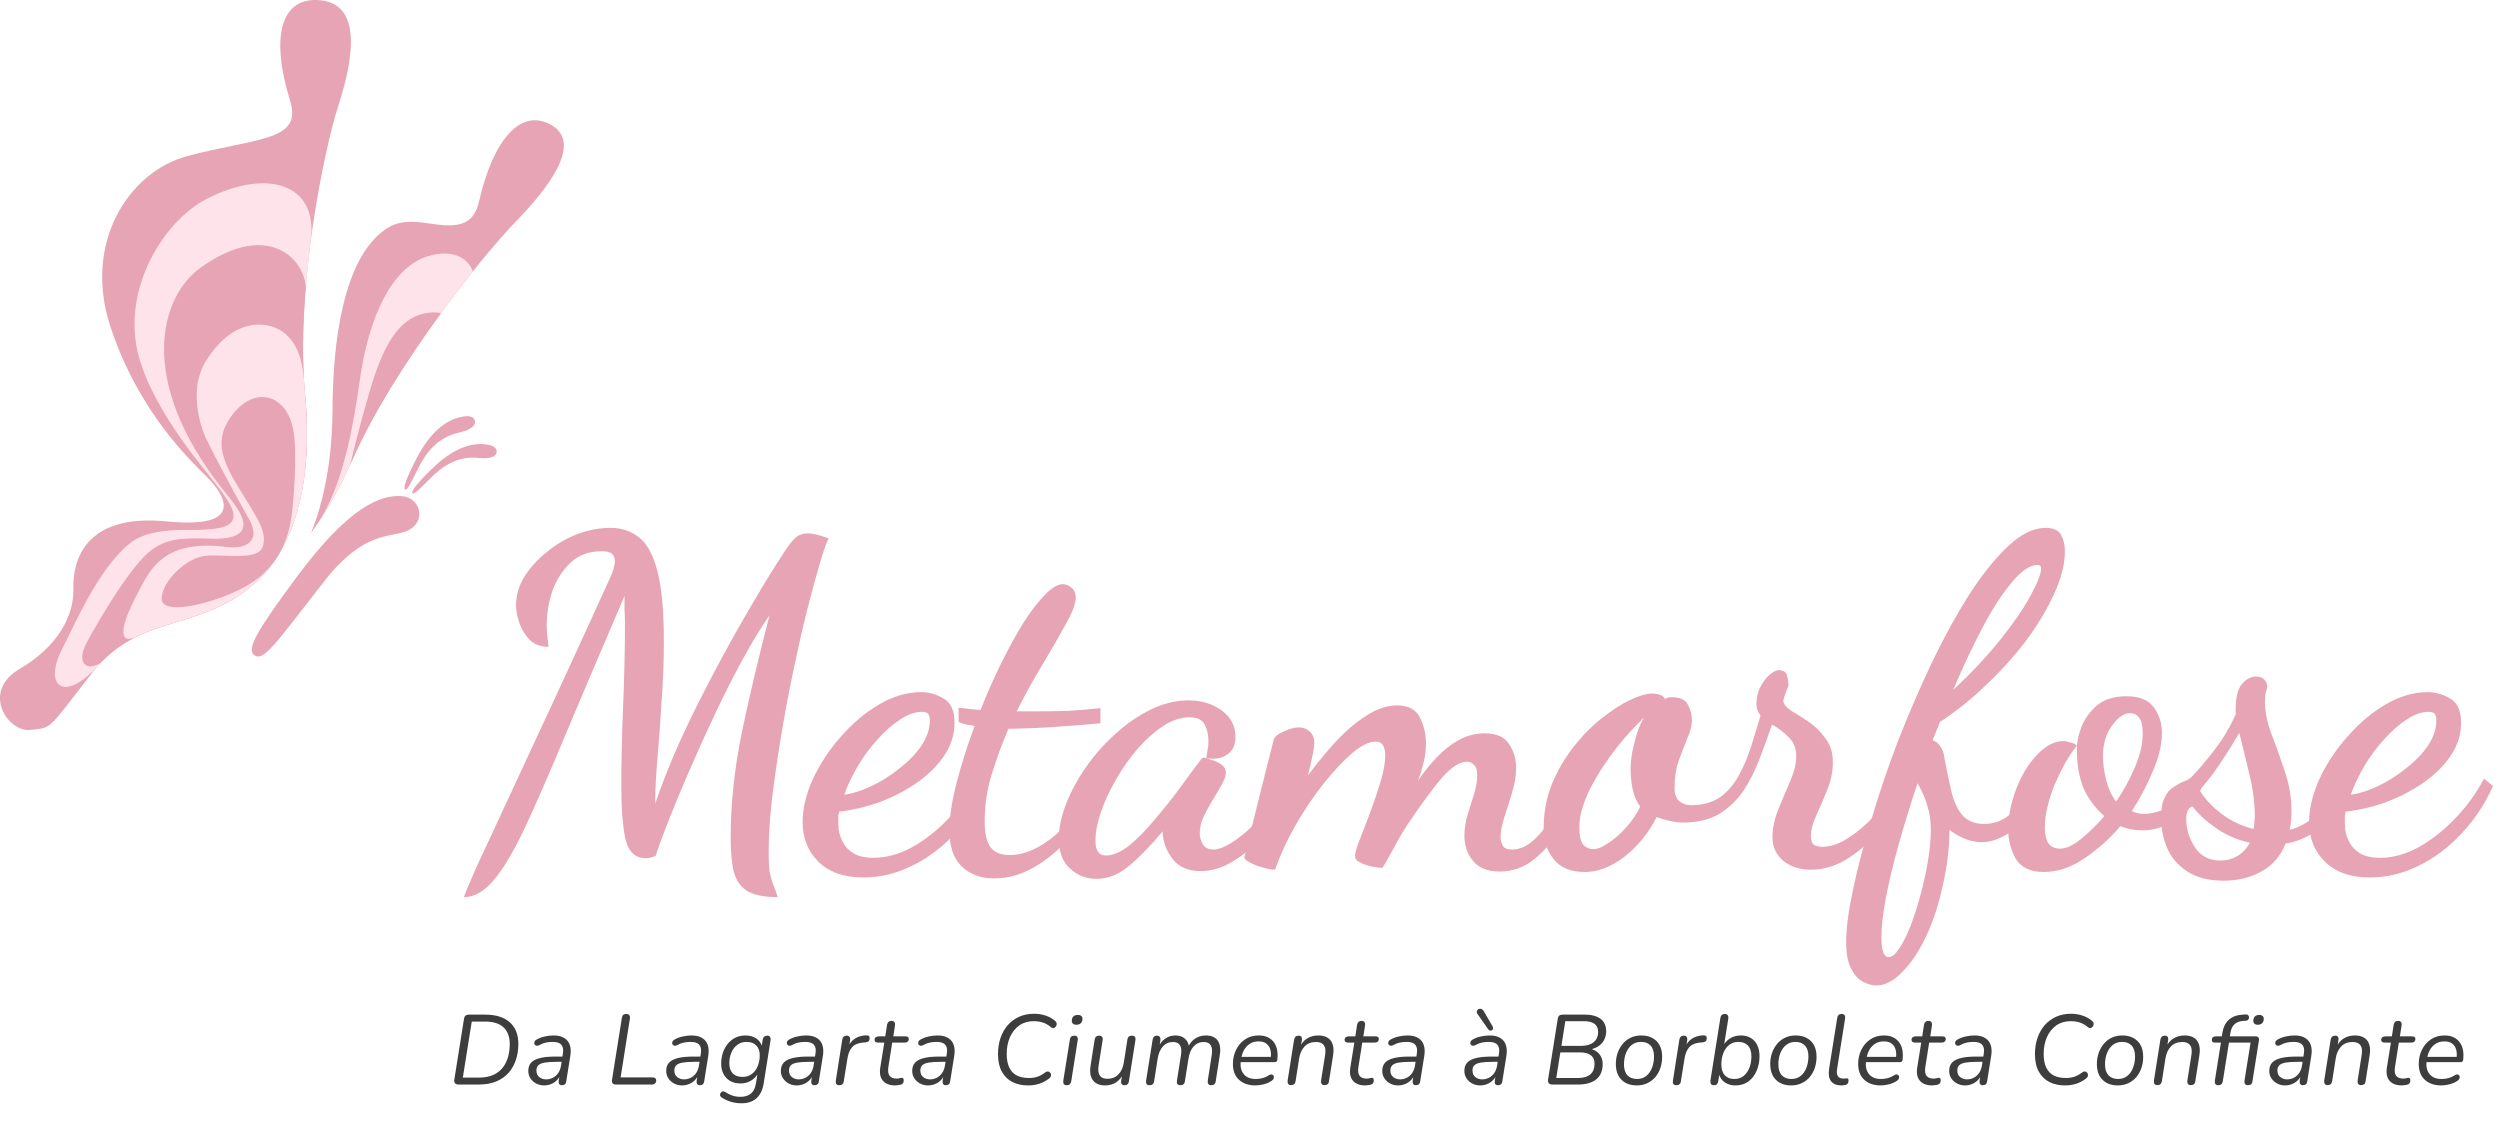 <svg xmlns="http://www.w3.org/2000/svg" width="257" height="116" viewBox="0 0 257 116" fill="none"><path d="M243.635 90.204C241.628 90.204 240.075 89.656 238.978 88.558C237.912 87.492 237.378 86.143 237.378 84.513C237.378 83.133 237.723 81.674 238.413 80.138C239.135 78.57 240.091 77.111 241.283 75.763C242.475 74.383 243.792 73.27 245.234 72.423C246.677 71.576 248.119 71.153 249.562 71.153C250.377 71.153 251.146 71.372 251.867 71.811C252.62 72.219 252.996 73.05 252.996 74.305C252.996 75.496 252.651 76.61 251.961 77.644C251.271 78.679 250.346 79.605 249.186 80.42C248.025 81.235 246.74 81.91 245.328 82.443C243.949 82.945 242.553 83.274 241.142 83.431C241.11 83.556 241.079 83.697 241.048 83.854C241.048 83.979 241.048 84.199 241.048 84.513C241.048 84.669 241.063 84.952 241.095 85.359C241.157 85.736 241.299 86.143 241.518 86.582C241.738 87.021 242.098 87.398 242.6 87.711C243.102 88.025 243.792 88.182 244.67 88.182C245.987 88.182 247.304 87.821 248.621 87.1C249.97 86.347 251.224 85.359 252.385 84.136C253.576 82.913 254.564 81.549 255.348 80.044L256.289 80.796C255.442 82.678 254.345 84.324 252.996 85.736C251.679 87.147 250.205 88.245 248.574 89.028C246.975 89.812 245.328 90.204 243.635 90.204ZM241.659 81.69C242.475 81.596 243.384 81.314 244.388 80.843C245.391 80.373 246.348 79.777 247.257 79.056C248.198 78.335 248.966 77.55 249.562 76.704C250.158 75.826 250.456 74.948 250.456 74.069C250.456 73.724 250.393 73.489 250.268 73.364C250.142 73.238 249.938 73.176 249.656 73.176C248.935 73.176 248.182 73.442 247.398 73.975C246.614 74.477 245.846 75.151 245.093 75.998C244.341 76.814 243.666 77.723 243.07 78.727C242.475 79.73 242.004 80.718 241.659 81.69Z" fill="#E6A4B4"></path><path d="M228.601 90.534C227.033 90.534 225.763 90.204 224.791 89.546C223.85 88.919 223.176 88.119 222.768 87.147C222.361 86.143 222.157 85.124 222.157 84.089C222.157 83.18 222.282 82.474 222.533 81.972C222.784 81.471 223.098 81.11 223.474 80.89C223.85 80.639 224.195 80.451 224.509 80.326C224.854 80.2 225.105 80.059 225.261 79.903C226.045 79.087 226.845 78.146 227.661 77.08C228.507 75.982 229.229 74.775 229.824 73.458V72.987C229.824 71.733 230.028 70.855 230.436 70.353C230.875 69.82 231.377 69.553 231.941 69.553C232.318 69.553 232.584 69.647 232.741 69.836C232.929 70.024 233.039 70.243 233.07 70.494C233.07 70.683 233.023 70.902 232.929 71.153C232.866 71.404 232.835 71.749 232.835 72.188C232.835 73.129 233.055 74.21 233.494 75.434C233.964 76.625 234.419 77.895 234.858 79.244C235.328 80.593 235.563 81.972 235.563 83.384C235.563 83.76 235.548 84.105 235.516 84.418C235.485 84.732 235.438 85.03 235.375 85.312C236.347 85.061 237.304 84.528 238.245 83.713C239.186 82.866 240.079 81.627 240.926 79.997L241.491 80.42C240.895 82.207 240.032 83.65 238.903 84.748C237.774 85.814 236.457 86.473 234.952 86.724C234.45 88.009 233.619 88.966 232.459 89.593C231.33 90.22 230.044 90.534 228.601 90.534ZM228.272 88.464C228.899 88.464 229.479 88.307 230.013 87.994C230.546 87.68 230.969 87.225 231.283 86.629C229.997 86.347 228.837 85.845 227.802 85.124C226.767 84.403 225.967 83.666 225.403 82.913C224.964 83.007 224.744 83.431 224.744 84.183C224.744 85.218 225.042 86.19 225.638 87.1C226.234 88.009 227.112 88.464 228.272 88.464ZM231.659 85.218C231.722 84.999 231.753 84.748 231.753 84.466C231.784 84.152 231.8 83.917 231.8 83.76C231.769 82.349 231.581 80.953 231.236 79.573C230.891 78.193 230.546 76.782 230.201 75.34C229.636 76.312 228.978 77.362 228.225 78.491C227.472 79.62 226.767 80.53 226.108 81.22C226.61 82.066 227.347 82.866 228.319 83.619C229.291 84.371 230.405 84.905 231.659 85.218Z" fill="#E6A4B4"></path><path d="M210.11 89.64C208.699 89.64 207.727 89.17 207.194 88.229C206.692 87.319 206.441 86.316 206.441 85.218C206.441 84.215 206.598 83.195 206.912 82.161C207.225 81.094 207.649 80.106 208.182 79.197C208.746 78.287 209.358 77.566 210.016 77.033C210.706 76.469 211.396 76.186 212.086 76.186C212.306 76.186 212.557 76.233 212.839 76.328C213.152 76.39 213.372 76.5 213.497 76.657C213.121 77.127 212.729 77.707 212.321 78.397C211.945 79.087 211.584 79.824 211.239 80.608C210.926 81.361 210.675 82.129 210.487 82.913C210.299 83.697 210.204 84.419 210.204 85.077C210.204 85.704 210.314 86.222 210.534 86.629C210.785 87.037 211.208 87.241 211.804 87.241C212.4 87.241 213.105 86.912 213.921 86.253C214.767 85.563 215.567 84.779 216.32 83.901C215.316 82.992 214.595 82.004 214.156 80.938C213.717 79.84 213.497 78.523 213.497 76.986C213.497 76.328 213.654 75.575 213.968 74.728C214.313 73.881 214.846 73.144 215.567 72.517C216.32 71.89 217.323 71.576 218.578 71.576C219.926 71.576 220.867 71.953 221.4 72.705C221.965 73.458 222.247 74.352 222.247 75.387C222.247 76.547 221.933 77.849 221.306 79.291C220.71 80.734 219.989 82.098 219.142 83.384C219.519 83.572 219.958 83.666 220.459 83.666C220.93 83.666 221.494 83.556 222.153 83.337C222.811 83.117 223.454 82.756 224.082 82.255C224.709 81.722 225.211 81.016 225.587 80.138L226.434 80.749C225.744 82.349 224.819 83.525 223.658 84.277C222.529 84.999 221.416 85.359 220.318 85.359C219.911 85.359 219.503 85.328 219.095 85.265C218.688 85.171 218.311 85.061 217.966 84.936C216.9 86.19 215.677 87.288 214.297 88.229C212.917 89.17 211.522 89.64 210.11 89.64ZM217.543 82.396C218.296 81.298 218.938 80.122 219.472 78.868C220.005 77.613 220.271 76.453 220.271 75.387C220.271 74.665 220.161 74.148 219.942 73.834C219.722 73.489 219.393 73.317 218.954 73.317C218.358 73.317 217.747 73.74 217.119 74.587C216.492 75.434 216.179 76.5 216.179 77.786C216.179 78.444 216.288 79.244 216.508 80.185C216.759 81.126 217.104 81.863 217.543 82.396Z" fill="#E6A4B4"></path><path d="M192.843 101.306C192.498 101.306 192.09 101.196 191.62 100.977C191.118 100.757 190.695 100.318 190.35 99.66C189.973 99.033 189.785 98.076 189.785 96.79C189.785 95.442 190.02 93.67 190.491 91.475C190.93 89.311 191.557 86.912 192.372 84.277C193.156 81.612 194.082 78.883 195.148 76.092C196.245 73.301 197.406 70.62 198.629 68.048C199.883 65.445 201.169 63.109 202.486 61.039C203.835 58.969 205.168 57.323 206.485 56.1C207.802 54.877 209.072 54.265 210.295 54.265C211.11 54.265 211.644 54.516 211.894 55.018C212.145 55.488 212.271 56.037 212.271 56.664C212.271 58.013 211.894 59.487 211.142 61.086C210.421 62.685 209.448 64.3 208.225 65.931C207.002 67.531 205.622 69.052 204.086 70.494C202.58 71.937 201.028 73.176 199.429 74.21C199.303 74.524 199.178 74.838 199.052 75.151C198.927 75.465 198.801 75.779 198.676 76.092C199.021 76.218 199.287 76.437 199.476 76.751C199.695 77.064 199.821 77.394 199.852 77.739C200.103 79.087 200.354 80.294 200.605 81.361C200.856 82.396 201.232 83.211 201.734 83.807C202.267 84.403 203.019 84.701 203.992 84.701C205.089 84.701 206.061 84.293 206.908 83.478C207.755 82.662 208.617 81.518 209.495 80.044L210.53 80.796C209.527 82.803 208.398 84.277 207.143 85.218C205.889 86.128 204.76 86.582 203.756 86.582C203.223 86.582 202.659 86.473 202.063 86.253C201.498 86.034 200.95 85.72 200.416 85.312C200.385 87.257 200.15 89.17 199.711 91.051C199.303 92.964 198.739 94.689 198.017 96.226C197.296 97.763 196.481 98.986 195.571 99.895C194.693 100.836 193.784 101.306 192.843 101.306ZM194.16 98.39C194.505 98.39 194.866 98.092 195.242 97.496C195.65 96.9 196.042 96.116 196.418 95.144C196.794 94.172 197.139 93.09 197.453 91.898C197.766 90.738 198.017 89.577 198.206 88.417C198.394 87.288 198.488 86.253 198.488 85.312C198.488 84.403 198.378 83.603 198.158 82.913C197.97 82.192 197.625 81.392 197.124 80.514C196.402 82.678 195.759 84.763 195.195 86.77C194.63 88.778 194.191 90.597 193.878 92.227C193.564 93.889 193.407 95.269 193.407 96.367C193.407 97.715 193.658 98.39 194.16 98.39ZM200.793 70.918C202.706 69.13 204.337 67.39 205.685 65.696C207.034 64.003 208.053 62.513 208.743 61.227C209.464 59.91 209.825 58.985 209.825 58.452C209.825 58.201 209.699 58.075 209.448 58.075C208.696 58.075 207.833 58.656 206.861 59.816C205.889 60.945 204.885 62.482 203.85 64.426C202.816 66.37 201.796 68.534 200.793 70.918Z" fill="#E6A4B4"></path><path d="M162.921 89.64C161.478 89.64 160.412 89.201 159.722 88.323C159.032 87.476 158.687 86.425 158.687 85.171C158.687 83.54 158.969 82.019 159.534 80.608C160.129 79.197 160.866 77.927 161.745 76.798C162.654 75.637 163.626 74.65 164.661 73.834C165.696 73.019 166.668 72.392 167.578 71.953C168.518 71.513 169.287 71.294 169.883 71.294C170.039 71.294 170.259 71.325 170.541 71.388C170.824 71.451 171.027 71.608 171.153 71.858C171.247 71.796 171.341 71.749 171.435 71.717C171.56 71.686 171.686 71.67 171.811 71.67C172.689 71.67 173.254 71.921 173.505 72.423C173.787 72.925 173.928 73.474 173.928 74.069C173.928 74.603 173.771 75.214 173.458 75.904C173.176 76.594 172.878 77.362 172.564 78.209C172.282 79.024 172.141 79.965 172.141 81.031C172.141 81.596 172.297 82.035 172.611 82.349C172.956 82.631 173.348 82.772 173.787 82.772C175.01 82.772 176.014 82.505 176.798 81.972C177.582 81.408 178.225 80.671 178.726 79.761C179.228 78.852 179.652 77.864 179.997 76.798C180.341 75.7 180.671 74.618 180.984 73.552C180.702 73.207 180.561 72.815 180.561 72.376C180.561 71.686 180.702 71.09 180.984 70.588C181.267 70.055 181.58 69.647 181.925 69.365C182.302 69.052 182.599 68.895 182.819 68.895C183.321 68.895 183.619 69.083 183.713 69.459C183.807 69.836 183.854 70.134 183.854 70.353C183.854 70.51 183.76 70.792 183.572 71.2C183.415 71.608 183.336 71.89 183.336 72.047C183.336 72.36 183.587 72.689 184.089 73.034C184.622 73.348 185.218 73.724 185.877 74.163C186.535 74.603 187.115 75.167 187.617 75.857C188.15 76.516 188.417 77.347 188.417 78.35C188.417 79.291 188.229 80.232 187.852 81.173C187.476 82.113 187.1 82.992 186.723 83.807C186.347 84.622 186.159 85.328 186.159 85.924C186.159 86.394 186.269 86.708 186.488 86.865C186.739 86.99 187.021 87.053 187.335 87.053C188.056 87.053 188.809 86.833 189.593 86.394C190.408 85.924 191.192 85.328 191.945 84.607C192.698 83.885 193.372 83.133 193.968 82.349C194.564 81.533 195.003 80.796 195.285 80.138L196.226 80.796C195.599 82.145 194.767 83.478 193.733 84.795C192.698 86.112 191.522 87.21 190.204 88.088C188.919 88.966 187.57 89.405 186.159 89.405C184.999 89.405 184.042 89.091 183.289 88.464C182.568 87.837 182.207 87.037 182.207 86.065C182.207 85.155 182.411 84.199 182.819 83.195C183.227 82.192 183.634 81.22 184.042 80.279C184.45 79.338 184.654 78.491 184.654 77.739C184.654 76.923 184.387 76.265 183.854 75.763C183.321 75.23 182.756 74.806 182.16 74.493C181.784 75.622 181.361 76.782 180.89 77.974C180.451 79.165 179.902 80.263 179.244 81.267C178.585 82.239 177.754 83.038 176.751 83.666C175.747 84.262 174.493 84.559 172.987 84.559C172.58 84.559 172.109 84.497 171.576 84.371C171.074 84.246 170.651 84.121 170.306 83.995C169.459 85.657 168.346 87.021 166.966 88.088C165.618 89.123 164.269 89.64 162.921 89.64ZM163.814 87.288C164.222 87.288 164.724 87.084 165.32 86.676C165.947 86.269 166.558 85.736 167.154 85.077C167.782 84.387 168.268 83.666 168.613 82.913C167.954 82.035 167.625 80.718 167.625 78.962C167.625 78.585 167.672 78.084 167.766 77.456C167.891 76.829 168.048 76.186 168.236 75.528C168.456 74.838 168.707 74.257 168.989 73.787C168.362 74.383 167.719 75.057 167.06 75.81C166.433 76.531 165.837 77.299 165.273 78.115C164.708 78.899 164.206 79.699 163.767 80.514C163.328 81.298 162.983 82.082 162.732 82.866C162.482 83.619 162.356 84.34 162.356 85.03C162.356 85.877 162.482 86.472 162.732 86.817C163.015 87.131 163.375 87.288 163.814 87.288Z" fill="#E6A4B4"></path><path d="M154.164 89.593C152.94 89.593 152.031 89.232 151.435 88.511C150.839 87.79 150.541 86.927 150.541 85.924C150.541 85.202 150.651 84.481 150.871 83.76C151.09 83.038 151.31 82.333 151.529 81.643C151.749 80.922 151.858 80.279 151.858 79.714C151.858 79.181 151.749 78.82 151.529 78.632C151.341 78.413 151.09 78.303 150.777 78.303C150.055 78.303 149.209 78.852 148.236 79.949C147.296 81.047 146.119 82.646 144.708 84.748C144.206 85.5 143.736 86.3 143.297 87.147C142.858 87.962 142.466 88.652 142.121 89.216C141.839 89.216 141.462 89.169 140.992 89.075C140.553 88.981 140.161 88.84 139.816 88.652C139.471 88.495 139.299 88.276 139.299 87.993C139.299 87.711 139.455 87.162 139.769 86.347C140.083 85.532 140.443 84.591 140.851 83.525C141.259 82.427 141.619 81.361 141.933 80.326C142.246 79.26 142.403 78.366 142.403 77.644C142.403 77.205 142.325 76.86 142.168 76.609C142.011 76.359 141.76 76.233 141.415 76.233C140.757 76.233 139.957 76.625 139.016 77.409C138.107 78.193 137.135 79.228 136.1 80.514C135.096 81.768 134.14 83.18 133.23 84.748C132.352 86.284 131.631 87.837 131.066 89.405C130.721 89.405 130.298 89.326 129.796 89.169C129.294 89.044 128.855 88.871 128.479 88.652C128.103 88.464 127.915 88.291 127.915 88.135C127.915 88.103 128.024 87.664 128.244 86.817C128.463 85.939 128.73 84.857 129.044 83.572C129.357 82.286 129.686 80.969 130.031 79.62C130.376 78.272 130.674 77.096 130.925 76.092C131.019 75.747 131.364 75.449 131.96 75.198C132.556 74.916 133.073 74.775 133.512 74.775C133.951 74.775 134.328 74.916 134.641 75.198C134.955 75.481 135.112 75.857 135.112 76.327C135.112 76.641 135.049 77.096 134.924 77.691C134.798 78.287 134.641 78.962 134.453 79.714C135.112 78.836 135.802 77.974 136.523 77.127C137.276 76.249 138.044 75.465 138.828 74.775C139.643 74.085 140.443 73.536 141.227 73.128C142.043 72.721 142.842 72.517 143.626 72.517C144.787 72.517 145.571 72.94 145.978 73.787C146.386 74.602 146.59 75.496 146.59 76.468C146.59 76.876 146.559 77.284 146.496 77.691C146.433 78.068 146.339 78.46 146.214 78.868C146.119 79.244 145.978 79.698 145.79 80.232C146.386 79.354 147.029 78.554 147.719 77.833C148.44 77.08 149.209 76.484 150.024 76.045C150.839 75.606 151.702 75.386 152.611 75.386C153.834 75.386 154.681 75.763 155.151 76.515C155.622 77.237 155.857 78.036 155.857 78.915C155.857 79.73 155.716 80.592 155.434 81.502C155.183 82.38 154.916 83.227 154.634 84.042C154.383 84.826 154.258 85.5 154.258 86.065C154.258 86.378 154.336 86.676 154.493 86.959C154.65 87.209 154.963 87.335 155.434 87.335C156.28 87.335 157.096 86.943 157.88 86.159C158.664 85.375 159.385 84.418 160.044 83.289C160.734 82.129 161.314 81.031 161.784 79.996L162.584 80.984C162.082 82.27 161.424 83.587 160.608 84.936C159.824 86.253 158.899 87.351 157.833 88.229C156.766 89.138 155.543 89.593 154.164 89.593Z" fill="#E6A4B4"></path><path d="M112.704 90.346C111.669 90.346 110.775 90.001 110.023 89.311C109.239 88.621 108.847 87.586 108.847 86.206C108.847 85.108 109.098 83.917 109.599 82.631C110.101 81.345 110.791 80.075 111.669 78.82C112.547 77.566 113.551 76.437 114.68 75.433C115.809 74.399 117.016 73.568 118.302 72.94C119.588 72.313 120.874 71.999 122.159 71.999C123.508 71.999 124.653 72.344 125.593 73.034C126.534 73.724 127.005 74.634 127.005 75.763C127.005 76.609 126.707 77.221 126.111 77.597C125.515 77.974 124.809 78.084 123.994 77.927C124.057 77.644 124.104 77.362 124.135 77.08C124.198 76.798 124.229 76.5 124.229 76.186C124.229 75.559 124.104 74.995 123.853 74.493C123.602 73.991 123.069 73.74 122.253 73.74C121.375 73.74 120.482 74.038 119.572 74.634C118.663 75.23 117.784 76.014 116.938 76.986C116.122 77.927 115.385 78.977 114.727 80.138C114.068 81.267 113.551 82.38 113.174 83.478C112.798 84.575 112.61 85.563 112.61 86.441C112.61 87.445 112.971 87.947 113.692 87.947C114.413 87.947 115.213 87.602 116.091 86.912C116.969 86.19 117.847 85.296 118.725 84.23C119.635 83.164 120.497 82.082 121.313 80.984C122.128 79.855 122.834 78.899 123.429 78.115C123.524 77.958 123.649 77.88 123.806 77.88C123.931 77.911 124.166 77.989 124.511 78.115C124.888 78.209 125.233 78.366 125.546 78.585C125.86 78.805 126.017 79.087 126.017 79.432C126.017 79.746 125.876 80.153 125.593 80.655C125.342 81.126 125.029 81.659 124.653 82.254C124.308 82.819 123.994 83.399 123.712 83.995C123.461 84.559 123.335 85.108 123.335 85.641C123.335 86.049 123.445 86.441 123.665 86.817C123.884 87.162 124.245 87.335 124.747 87.335C125.499 87.335 126.55 86.786 127.898 85.689C129.278 84.559 130.674 82.662 132.085 79.996L132.979 80.89C132.226 82.584 131.317 84.089 130.25 85.406C129.215 86.692 128.118 87.696 126.958 88.417C125.797 89.169 124.621 89.546 123.429 89.546C122.144 89.546 121.187 89.138 120.56 88.323C119.933 87.507 119.588 86.629 119.525 85.689C119.525 85.626 119.525 85.579 119.525 85.547C119.525 85.516 119.525 85.485 119.525 85.453C118.271 86.959 117.11 88.15 116.044 89.028C115.009 89.906 113.896 90.346 112.704 90.346Z" fill="#E6A4B4"></path><path d="M102.21 90.298C100.831 90.298 99.717 89.891 98.871 89.075C98.024 88.26 97.6 87.021 97.6 85.359C97.6 84.073 97.836 82.474 98.306 80.561C98.808 78.648 99.435 76.672 100.188 74.634C99.968 74.571 99.702 74.524 99.388 74.493C99.106 74.43 98.823 74.336 98.541 74.21V72.752C99.043 72.815 99.451 72.862 99.764 72.893C100.109 72.925 100.454 72.956 100.799 72.987C101.458 71.325 102.163 69.726 102.916 68.189C103.7 66.621 104.468 65.225 105.221 64.002C106.005 62.779 106.742 61.823 107.432 61.133C108.122 60.412 108.734 60.051 109.267 60.051C109.58 60.051 109.878 60.176 110.16 60.427C110.443 60.647 110.584 60.976 110.584 61.415C110.584 62.042 110.255 62.936 109.596 64.097C108.969 65.257 108.185 66.621 107.244 68.189C106.303 69.726 105.394 71.372 104.516 73.128C104.766 73.128 105.017 73.128 105.268 73.128C105.519 73.128 105.754 73.128 105.974 73.128C107.354 73.128 108.592 73.113 109.69 73.081C110.819 73.019 111.964 72.925 113.124 72.799V74.352C111.399 74.508 109.815 74.634 108.373 74.728C106.93 74.822 105.55 74.885 104.233 74.916C104.139 74.916 104.045 74.916 103.951 74.916C103.857 74.916 103.763 74.916 103.669 74.916C103.01 76.453 102.43 78.036 101.928 79.667C101.458 81.266 101.223 82.835 101.223 84.371C101.223 85.657 101.426 86.567 101.834 87.1C102.242 87.633 102.885 87.899 103.763 87.899C105.331 87.899 106.93 87.194 108.561 85.782C110.223 84.34 111.666 82.395 112.889 79.949L113.547 80.42C112.732 82.27 111.713 83.948 110.49 85.453C109.298 86.959 107.997 88.135 106.585 88.981C105.174 89.859 103.716 90.298 102.21 90.298Z" fill="#E6A4B4"></path><path d="M88.765 90.204C86.758 90.204 85.206 89.656 84.108 88.558C83.042 87.492 82.508 86.143 82.508 84.513C82.508 83.133 82.853 81.674 83.543 80.138C84.265 78.57 85.221 77.111 86.413 75.763C87.605 74.383 88.922 73.27 90.364 72.423C91.807 71.576 93.25 71.153 94.692 71.153C95.508 71.153 96.276 71.372 96.997 71.811C97.75 72.219 98.126 73.05 98.126 74.305C98.126 75.496 97.781 76.61 97.091 77.644C96.401 78.679 95.476 79.605 94.316 80.42C93.156 81.235 91.87 81.91 90.459 82.443C89.079 82.945 87.683 83.274 86.272 83.431C86.24 83.556 86.209 83.697 86.178 83.854C86.178 83.979 86.178 84.199 86.178 84.513C86.178 84.669 86.193 84.952 86.225 85.359C86.287 85.736 86.429 86.143 86.648 86.582C86.868 87.021 87.228 87.398 87.73 87.711C88.232 88.025 88.922 88.182 89.8 88.182C91.117 88.182 92.434 87.821 93.751 87.1C95.1 86.347 96.354 85.359 97.515 84.136C98.706 82.913 99.694 81.549 100.478 80.044L101.419 80.796C100.572 82.678 99.475 84.324 98.126 85.736C96.809 87.147 95.335 88.245 93.704 89.028C92.105 89.812 90.459 90.204 88.765 90.204ZM86.789 81.69C87.605 81.596 88.514 81.314 89.518 80.843C90.521 80.373 91.478 79.777 92.387 79.056C93.328 78.335 94.096 77.55 94.692 76.704C95.288 75.826 95.586 74.948 95.586 74.069C95.586 73.724 95.523 73.489 95.398 73.364C95.272 73.238 95.069 73.176 94.786 73.176C94.065 73.176 93.312 73.442 92.528 73.975C91.744 74.477 90.976 75.151 90.223 75.998C89.471 76.814 88.796 77.723 88.201 78.727C87.605 79.73 87.134 80.718 86.789 81.69Z" fill="#E6A4B4"></path><path d="M47.687 92.227C47.844 91.757 48.299 90.675 49.051 88.981C49.836 87.319 50.87 85.093 52.156 82.302C53.473 79.479 55.026 76.139 56.813 72.282C58.601 68.424 60.592 64.081 62.788 59.252C62.913 59.001 63.007 58.734 63.07 58.452C63.164 58.17 63.211 57.919 63.211 57.699C63.211 57.386 63.117 57.135 62.929 56.947C62.74 56.758 62.38 56.664 61.847 56.664C60.529 56.664 59.447 57.072 58.601 57.887C57.785 58.671 57.174 59.644 56.766 60.804C56.39 61.964 56.202 63.109 56.202 64.238C56.202 64.52 56.217 64.849 56.249 65.226C56.28 65.602 56.327 66.025 56.39 66.496C55.637 66.496 55.01 66.276 54.508 65.837C54.038 65.367 53.677 64.802 53.426 64.144C53.175 63.454 53.05 62.811 53.05 62.215C53.05 61.212 53.332 60.239 53.897 59.299C54.492 58.358 55.261 57.511 56.202 56.758C57.142 55.974 58.177 55.363 59.306 54.924C60.467 54.485 61.611 54.265 62.74 54.265C63.901 54.265 64.889 54.594 65.704 55.253C66.519 55.88 67.147 57.041 67.586 58.734C68.025 60.396 68.244 62.795 68.244 65.931C68.244 67.97 68.166 70.04 68.009 72.141C67.884 74.211 67.743 76.155 67.586 77.974C67.429 79.793 67.35 81.345 67.35 82.631C67.978 80.781 68.746 78.821 69.656 76.751C70.596 74.65 71.6 72.58 72.666 70.541C73.732 68.472 74.783 66.527 75.818 64.708C76.853 62.889 77.778 61.306 78.593 59.957C79.44 58.577 80.083 57.558 80.522 56.9C80.961 56.209 81.353 55.692 81.698 55.347C82.043 55.002 82.513 54.83 83.109 54.83C83.548 54.83 84.238 55.002 85.179 55.347C84.897 55.943 84.567 56.9 84.191 58.217C83.815 59.502 83.407 61.008 82.968 62.733C82.498 64.614 82.027 66.684 81.557 68.942C81.087 71.169 80.663 73.427 80.287 75.716C79.91 78.005 79.597 80.185 79.346 82.255C79.126 84.293 79.017 86.096 79.017 87.664C79.017 88.48 79.048 89.123 79.111 89.593C79.205 90.064 79.315 90.471 79.44 90.816C79.597 91.192 79.769 91.663 79.957 92.227C78.609 92.227 77.574 92.023 76.853 91.616C76.163 91.208 75.692 90.55 75.442 89.64C75.222 88.762 75.112 87.586 75.112 86.112C75.112 82.631 75.504 78.977 76.288 75.151C77.104 71.294 78.044 67.327 79.111 63.25C78.233 64.504 77.323 65.994 76.382 67.719C75.442 69.444 74.516 71.263 73.607 73.176C72.698 75.089 71.835 76.986 71.02 78.868C70.204 80.718 69.483 82.443 68.856 84.042C68.229 85.61 67.743 86.927 67.397 87.994C67.115 88.088 66.911 88.15 66.786 88.182C66.692 88.213 66.566 88.229 66.41 88.229C65.312 88.229 64.606 87.57 64.293 86.253C64.01 84.905 63.869 83.07 63.869 80.749C63.869 79.526 63.885 78.225 63.916 76.845C63.948 75.434 63.995 74.007 64.058 72.564C64.12 71.09 64.167 69.632 64.199 68.189C64.23 66.747 64.246 65.367 64.246 64.05C64.246 63.579 64.23 63.109 64.199 62.639C64.199 62.168 64.199 61.713 64.199 61.274C61.815 66.825 59.792 71.576 58.13 75.528C56.5 79.448 55.104 82.647 53.944 85.124C52.783 87.57 51.717 89.358 50.745 90.487C49.773 91.647 48.754 92.227 47.687 92.227Z" fill="#E6A4B4"></path><path d="M41.33 51.005C39.112 50.829 35.861 52.108 30.536 59.275C26.427 64.804 25.371 66.663 26.085 67.301C27.071 68.183 28.43 65.999 33.434 59.625C37.417 54.552 40.188 55.295 41.835 54.577C43.905 53.674 43.242 51.158 41.33 51.005Z" fill="#E6A4B4"></path><path d="M48.789 43.169C48.673 42.918 48.419 42.632 47.324 42.879C45.74 43.236 44.172 44.515 42.82 47.13C41.609 49.474 41.452 50.224 41.654 50.333C41.865 50.446 42.353 49.408 43.024 48.077C43.833 46.47 45.009 44.953 47.238 44.455C48.682 44.133 48.969 43.559 48.789 43.169Z" fill="#E6A4B4"></path><path d="M51.055 46.381C51.026 46.117 50.883 45.781 49.815 45.672C48.271 45.515 46.461 46.199 44.441 48.158C42.632 49.914 42.262 50.546 42.413 50.706C42.569 50.873 43.326 50.081 44.338 49.078C45.561 47.867 47.087 46.849 49.258 47.075C50.665 47.222 51.099 46.789 51.055 46.381Z" fill="#E6A4B4"></path><path d="M31.37 40.653C31.924 46.363 31.61 55.263 26.005 60.112C20.4 64.961 14.261 63.065 9.552 69.067C4.844 75.072 5.461 74.792 3.119 75.037C0.777 75.282 -1.944 71.09 1.99 68.784C5.924 66.478 7.617 63.331 7.54 60.541C7.463 57.75 8.62 52.766 17.101 53.599C25.582 54.431 22.905 50.666 21.271 49.029C19.636 47.392 14.249 42.404 11.34 33.54C8.532 24.985 13.207 17.675 19.235 16.053C26.255 14.165 31.119 14.553 29.838 10.422C27.757 3.71 28.88 -0.368 32.924 0.026C37.444 0.467 36.179 6.57 34.756 10.94C33.422 15.04 30.3 29.616 31.37 40.653Z" fill="#E6A4B4"></path><path d="M8.6 66.771C9.223 65.149 12.063 60.812 12.238 60.538C14.848 56.429 16.398 55.045 21.236 55.353C24.907 55.587 26.127 54.476 23.928 51.603C23.09 50.49 16.383 42.851 16.867 35.357C17.163 32.126 18.144 29.334 20.53 27.59C27.039 22.834 31.031 26.112 31.44 29.387C31.117 33.198 31.027 37.107 31.371 40.652C31.925 46.363 31.611 55.263 26.006 60.112C20.782 64.631 15.1 63.297 10.533 67.948C9.294 69.21 7.996 68.341 8.6 66.771Z" fill="#E6A4B4"></path><path d="M6.372 66.743C7.787 63.986 10.17 58.354 13.418 55.805C14.803 54.718 16.984 54.459 19.168 54.476C22.259 54.499 23.573 54.248 23.923 53.438C24.784 51.449 18.824 47.184 15.181 39.202C14.934 38.663 14.736 38.09 14.533 37.509C12.036 30.412 16.623 22.815 21.246 20.445C27.413 17.283 32.727 18.851 31.949 24.725C31.769 26.082 31.555 28.279 31.445 29.437C31.071 26.146 27.072 22.81 20.53 27.59C16.547 30.501 13.96 38.969 22.872 50.267C22.874 50.27 22.877 50.273 22.879 50.276C23.747 51.398 25.543 53.324 24.88 54.498C24.355 55.375 22.647 55.416 21.625 55.373C16.527 55.18 15.504 55.791 12.237 60.538C11.775 61.198 10.525 63.197 9.605 64.814C9.333 65.287 8.777 66.258 8.599 66.771C8.1 68.205 8.92 69.003 10.324 68.16C6.59 72.478 4.436 70.52 6.372 66.743Z" fill="#FFE3EA"></path><path d="M23.302 56.231C24.875 56.433 25.755 55.921 25.994 55.245C26.206 54.647 25.895 53.951 25.611 53.373C25.611 53.373 23.403 49.546 21.256 45.228C20.503 43.714 19.418 39.932 21.151 37.139C24.113 32.361 27.794 33.022 29.305 34.289C31.297 35.96 31.22 38.927 31.371 40.653C31.897 46.678 31.611 55.263 26.006 60.112C21.977 63.596 17.674 63.598 13.823 65.551C11.713 66.35 13.014 63.145 13.921 61.435C15.275 58.885 16.463 55.351 23.302 56.231Z" fill="#FFE3EA"></path><path d="M16.621 61.542C16.661 59.699 19.18 57.332 21.123 57.136C23.066 56.94 26.578 57.712 27.03 56.149C27.482 54.587 26.367 53.138 24.483 50.048C22.598 46.959 22.149 45.047 23.761 42.804C26.074 39.587 29.43 40.451 30.141 44.153C30.614 46.616 30.16 51.624 29.984 52.956C29.625 55.67 28.563 57.907 26.316 59.598C23.573 61.66 16.576 63.606 16.621 61.542Z" fill="#E6A4B4"></path><path d="M31.982 54.774C33.786 50.286 34.175 45.387 34.184 42.082C34.203 35.478 35.201 26.552 39.685 23.532C41.605 22.238 43.708 23.024 45.558 23.147C47.534 23.277 48.759 22.808 49.233 20.744C50.726 14.252 53.556 11.115 56.629 12.823C60.062 14.732 56.161 19.567 52.952 22.855C49.94 25.939 40.541 37.453 36.192 47.332C35.212 49.56 33.813 52.254 31.982 54.774Z" fill="#E6A4B4"></path><path d="M45.333 32.192C41.986 36.763 38.425 42.262 36.192 47.332C36.137 47.46 36.074 47.595 36.015 47.725C36.218 46.763 37.094 43.351 38.001 40.231C39.339 35.627 40.925 32.727 43.743 32.197C44.466 32.061 44.974 32.104 45.333 32.192Z" fill="#E6A4B4"></path><path d="M36.981 39.12C37.891 32.663 40.207 27.552 43.919 26.361C46.533 25.521 48.142 26.552 48.609 27.907C47.582 29.191 46.47 30.638 45.333 32.191C45.33 32.191 45.326 32.191 45.322 32.19C44.964 32.103 44.459 32.062 43.743 32.198C40.926 32.727 39.339 35.628 38.001 40.231C37.094 43.356 36.216 46.773 36.014 47.73C35.287 49.337 34.349 51.155 33.199 52.966C33.197 52.96 33.194 52.952 33.191 52.946C35.441 49.056 36.411 43.165 36.981 39.12Z" fill="#FFE3EA"></path><path d="M47.131 111.49C46.974 111.49 46.855 111.446 46.774 111.358C46.699 111.269 46.675 111.147 46.703 110.991L47.702 104.722C47.722 104.579 47.773 104.474 47.854 104.406C47.943 104.338 48.055 104.304 48.191 104.304H49.883C50.97 104.304 51.809 104.566 52.401 105.089C52.992 105.612 53.287 106.353 53.287 107.311C53.287 107.889 53.206 108.429 53.043 108.932C52.88 109.435 52.632 109.88 52.298 110.267C51.966 110.648 51.544 110.947 51.035 111.164C50.525 111.382 49.917 111.49 49.21 111.49H47.131ZM47.579 110.777H49.23C49.801 110.777 50.287 110.688 50.688 110.512C51.096 110.328 51.425 110.077 51.677 109.758C51.928 109.438 52.112 109.071 52.227 108.657C52.343 108.235 52.401 107.79 52.401 107.321C52.401 106.574 52.186 106.003 51.758 105.609C51.337 105.215 50.708 105.018 49.873 105.018H48.496L47.579 110.777ZM55.929 111.582C55.644 111.582 55.375 111.517 55.124 111.388C54.879 111.259 54.682 111.083 54.533 110.858C54.383 110.634 54.309 110.379 54.309 110.094C54.309 109.741 54.404 109.459 54.594 109.248C54.791 109.03 55.097 108.871 55.511 108.769C55.926 108.667 56.459 108.616 57.111 108.616H57.927L57.845 109.156H57.224C56.7 109.156 56.286 109.183 55.98 109.238C55.681 109.292 55.467 109.384 55.338 109.513C55.209 109.642 55.144 109.819 55.144 110.043C55.144 110.342 55.243 110.57 55.44 110.726C55.644 110.882 55.875 110.96 56.133 110.96C56.384 110.96 56.615 110.906 56.826 110.797C57.044 110.688 57.227 110.529 57.377 110.318C57.526 110.101 57.625 109.846 57.672 109.554L57.866 108.31C57.934 107.916 57.883 107.617 57.713 107.413C57.55 107.209 57.251 107.107 56.816 107.107C56.565 107.107 56.327 107.131 56.102 107.179C55.878 107.226 55.654 107.315 55.43 107.444C55.341 107.491 55.26 107.512 55.185 107.505C55.11 107.498 55.049 107.471 55.002 107.423C54.954 107.369 54.927 107.308 54.92 107.24C54.913 107.172 54.93 107.104 54.971 107.036C55.012 106.968 55.083 106.907 55.185 106.853C55.443 106.71 55.722 106.608 56.021 106.547C56.327 106.479 56.622 106.445 56.908 106.445C57.37 106.445 57.737 106.533 58.008 106.71C58.287 106.88 58.477 107.121 58.579 107.434C58.681 107.746 58.698 108.113 58.63 108.534L58.212 111.154C58.199 111.29 58.151 111.392 58.07 111.46C57.995 111.528 57.893 111.562 57.764 111.562C57.642 111.562 57.55 111.521 57.489 111.439C57.434 111.358 57.417 111.242 57.438 111.093L57.57 110.267L57.652 110.369C57.563 110.641 57.428 110.869 57.244 111.052C57.067 111.229 56.864 111.361 56.632 111.45C56.401 111.538 56.167 111.582 55.929 111.582ZM63.31 111.49C63.16 111.49 63.051 111.45 62.983 111.368C62.916 111.286 62.892 111.171 62.912 111.021L63.931 104.62C63.952 104.484 63.999 104.386 64.074 104.325C64.149 104.264 64.251 104.233 64.38 104.233C64.523 104.233 64.625 104.274 64.686 104.355C64.754 104.437 64.778 104.552 64.757 104.702L63.799 110.756H67.071C67.193 110.756 67.288 110.784 67.356 110.838C67.424 110.886 67.458 110.957 67.458 111.052C67.458 111.195 67.418 111.303 67.336 111.378C67.254 111.453 67.149 111.49 67.02 111.49H63.31ZM70.108 111.582C69.823 111.582 69.554 111.517 69.303 111.388C69.058 111.259 68.861 111.083 68.712 110.858C68.562 110.634 68.487 110.379 68.487 110.094C68.487 109.741 68.583 109.459 68.773 109.248C68.97 109.03 69.276 108.871 69.69 108.769C70.105 108.667 70.638 108.616 71.29 108.616H72.106L72.024 109.156H71.403C70.879 109.156 70.465 109.183 70.159 109.238C69.86 109.292 69.646 109.384 69.517 109.513C69.388 109.642 69.323 109.819 69.323 110.043C69.323 110.342 69.422 110.57 69.619 110.726C69.823 110.882 70.054 110.96 70.312 110.96C70.563 110.96 70.794 110.906 71.005 110.797C71.222 110.688 71.406 110.529 71.555 110.318C71.705 110.101 71.803 109.846 71.851 109.554L72.045 108.31C72.113 107.916 72.062 107.617 71.892 107.413C71.729 107.209 71.43 107.107 70.995 107.107C70.743 107.107 70.506 107.131 70.281 107.179C70.057 107.226 69.833 107.315 69.609 107.444C69.52 107.491 69.439 107.512 69.364 107.505C69.289 107.498 69.228 107.471 69.181 107.423C69.133 107.369 69.106 107.308 69.099 107.24C69.092 107.172 69.109 107.104 69.15 107.036C69.191 106.968 69.262 106.907 69.364 106.853C69.622 106.71 69.901 106.608 70.2 106.547C70.506 106.479 70.801 106.445 71.087 106.445C71.549 106.445 71.916 106.533 72.188 106.71C72.466 106.88 72.656 107.121 72.758 107.434C72.86 107.746 72.877 108.113 72.809 108.534L72.391 111.154C72.378 111.29 72.33 111.392 72.249 111.46C72.174 111.528 72.072 111.562 71.943 111.562C71.82 111.562 71.729 111.521 71.668 111.439C71.613 111.358 71.596 111.242 71.617 111.093L71.749 110.267L71.831 110.369C71.742 110.641 71.606 110.869 71.423 111.052C71.246 111.229 71.043 111.361 70.811 111.45C70.58 111.538 70.346 111.582 70.108 111.582ZM76.216 113.417C75.822 113.417 75.452 113.362 75.106 113.254C74.766 113.145 74.46 113.002 74.188 112.826C74.113 112.778 74.062 112.72 74.035 112.652C74.015 112.584 74.015 112.516 74.035 112.448C74.056 112.387 74.09 112.333 74.137 112.285C74.185 112.238 74.243 112.207 74.31 112.194C74.385 112.187 74.463 112.207 74.545 112.255C74.783 112.411 75.027 112.533 75.279 112.622C75.53 112.71 75.812 112.754 76.125 112.754C76.56 112.754 76.913 112.646 77.185 112.428C77.457 112.211 77.63 111.867 77.705 111.399L77.898 110.226L77.98 110.237C77.81 110.59 77.562 110.869 77.236 111.072C76.916 111.276 76.543 111.378 76.115 111.378C75.72 111.378 75.374 111.297 75.075 111.134C74.783 110.964 74.552 110.726 74.382 110.42C74.219 110.114 74.137 109.758 74.137 109.35C74.137 108.969 74.192 108.606 74.3 108.259C74.416 107.906 74.582 107.593 74.8 107.321C75.017 107.05 75.279 106.836 75.585 106.679C75.897 106.523 76.251 106.445 76.645 106.445C77.052 106.445 77.412 106.543 77.725 106.74C78.038 106.937 78.252 107.243 78.367 107.658L78.265 107.79L78.408 106.863C78.435 106.727 78.486 106.628 78.561 106.567C78.642 106.499 78.751 106.465 78.887 106.465C79.009 106.465 79.098 106.506 79.152 106.587C79.213 106.669 79.234 106.788 79.213 106.944L78.51 111.358C78.401 112.037 78.157 112.55 77.776 112.897C77.395 113.244 76.876 113.417 76.216 113.417ZM76.329 110.705C76.716 110.705 77.039 110.604 77.297 110.4C77.562 110.196 77.762 109.924 77.898 109.584C78.034 109.244 78.102 108.881 78.102 108.494C78.102 108.059 77.983 107.719 77.745 107.474C77.508 107.23 77.175 107.107 76.746 107.107C76.366 107.107 76.043 107.213 75.778 107.423C75.513 107.627 75.313 107.896 75.177 108.229C75.041 108.562 74.973 108.922 74.973 109.309C74.973 109.758 75.092 110.104 75.33 110.349C75.567 110.587 75.9 110.705 76.329 110.705ZM81.893 111.582C81.608 111.582 81.34 111.517 81.088 111.388C80.844 111.259 80.646 111.083 80.497 110.858C80.347 110.634 80.273 110.379 80.273 110.094C80.273 109.741 80.368 109.459 80.558 109.248C80.755 109.03 81.061 108.871 81.475 108.769C81.89 108.667 82.423 108.616 83.076 108.616H83.891L83.81 109.156H83.188C82.665 109.156 82.25 109.183 81.944 109.238C81.645 109.292 81.431 109.384 81.302 109.513C81.173 109.642 81.109 109.819 81.109 110.043C81.109 110.342 81.207 110.57 81.404 110.726C81.608 110.882 81.839 110.96 82.097 110.96C82.349 110.96 82.58 110.906 82.79 110.797C83.008 110.688 83.191 110.529 83.341 110.318C83.49 110.101 83.589 109.846 83.636 109.554L83.83 108.31C83.898 107.916 83.847 107.617 83.677 107.413C83.514 107.209 83.215 107.107 82.78 107.107C82.529 107.107 82.291 107.131 82.067 107.179C81.842 107.226 81.618 107.315 81.394 107.444C81.305 107.491 81.224 107.512 81.149 107.505C81.075 107.498 81.013 107.471 80.966 107.423C80.918 107.369 80.891 107.308 80.884 107.24C80.877 107.172 80.894 107.104 80.935 107.036C80.976 106.968 81.047 106.907 81.149 106.853C81.407 106.71 81.686 106.608 81.985 106.547C82.291 106.479 82.587 106.445 82.872 106.445C83.334 106.445 83.701 106.533 83.973 106.71C84.251 106.88 84.442 107.121 84.543 107.434C84.645 107.746 84.662 108.113 84.594 108.534L84.177 111.154C84.163 111.29 84.115 111.392 84.034 111.46C83.959 111.528 83.857 111.562 83.728 111.562C83.606 111.562 83.514 111.521 83.453 111.439C83.398 111.358 83.382 111.242 83.402 111.093L83.534 110.267L83.616 110.369C83.528 110.641 83.392 110.869 83.208 111.052C83.032 111.229 82.828 111.361 82.597 111.45C82.366 111.538 82.131 111.582 81.893 111.582ZM86.259 111.562C86.13 111.562 86.034 111.521 85.973 111.439C85.919 111.358 85.902 111.239 85.922 111.083L86.585 106.863C86.612 106.727 86.663 106.628 86.738 106.567C86.819 106.499 86.925 106.465 87.054 106.465C87.176 106.465 87.268 106.506 87.329 106.587C87.39 106.669 87.41 106.785 87.39 106.934L87.268 107.719H87.156C87.298 107.311 87.536 106.999 87.869 106.781C88.209 106.564 88.59 106.448 89.011 106.435C89.16 106.428 89.262 106.448 89.317 106.496C89.371 106.537 89.398 106.611 89.398 106.72C89.398 106.863 89.364 106.968 89.296 107.036C89.228 107.097 89.12 107.138 88.97 107.158L88.766 107.168C88.223 107.216 87.832 107.379 87.594 107.658C87.356 107.936 87.2 108.303 87.125 108.759L86.738 111.164C86.724 111.293 86.677 111.392 86.595 111.46C86.513 111.528 86.401 111.562 86.259 111.562ZM92.026 111.582C91.638 111.582 91.319 111.507 91.067 111.358C90.823 111.208 90.65 111.001 90.548 110.736C90.452 110.471 90.432 110.155 90.486 109.788L90.904 107.179H90.272C90.157 107.179 90.065 107.155 89.997 107.107C89.936 107.06 89.905 106.992 89.905 106.903C89.905 106.781 89.946 106.689 90.028 106.628C90.109 106.567 90.215 106.537 90.344 106.537H91.006L91.19 105.334C91.217 105.205 91.268 105.11 91.343 105.048C91.417 104.98 91.519 104.946 91.648 104.946C91.784 104.946 91.883 104.987 91.944 105.069C92.005 105.15 92.026 105.266 92.005 105.415L91.832 106.537H93.055C93.177 106.537 93.269 106.557 93.33 106.598C93.391 106.638 93.422 106.706 93.422 106.802C93.422 106.917 93.385 107.009 93.31 107.077C93.242 107.145 93.143 107.179 93.014 107.179H91.72L91.322 109.707C91.261 110.121 91.305 110.42 91.455 110.604C91.604 110.787 91.839 110.879 92.158 110.879C92.301 110.879 92.413 110.865 92.494 110.838C92.576 110.811 92.644 110.797 92.698 110.797C92.766 110.797 92.817 110.818 92.851 110.858C92.885 110.892 92.902 110.957 92.902 111.052C92.902 111.188 92.878 111.286 92.831 111.348C92.79 111.409 92.725 111.456 92.637 111.49C92.562 111.517 92.464 111.538 92.341 111.551C92.226 111.572 92.121 111.582 92.026 111.582ZM95.395 111.582C95.11 111.582 94.842 111.517 94.59 111.388C94.346 111.259 94.148 111.083 93.999 110.858C93.85 110.634 93.775 110.379 93.775 110.094C93.775 109.741 93.87 109.459 94.06 109.248C94.257 109.03 94.563 108.871 94.978 108.769C95.392 108.667 95.925 108.616 96.578 108.616H97.393L97.312 109.156H96.69C96.167 109.156 95.752 109.183 95.446 109.238C95.147 109.292 94.933 109.384 94.804 109.513C94.675 109.642 94.611 109.819 94.611 110.043C94.611 110.342 94.709 110.57 94.906 110.726C95.11 110.882 95.341 110.96 95.599 110.96C95.851 110.96 96.082 110.906 96.292 110.797C96.51 110.688 96.693 110.529 96.843 110.318C96.992 110.101 97.091 109.846 97.138 109.554L97.332 108.31C97.4 107.916 97.349 107.617 97.179 107.413C97.016 107.209 96.717 107.107 96.282 107.107C96.031 107.107 95.793 107.131 95.569 107.179C95.344 107.226 95.12 107.315 94.896 107.444C94.808 107.491 94.726 107.512 94.651 107.505C94.577 107.498 94.516 107.471 94.468 107.423C94.42 107.369 94.393 107.308 94.386 107.24C94.379 107.172 94.397 107.104 94.437 107.036C94.478 106.968 94.549 106.907 94.651 106.853C94.91 106.71 95.188 106.608 95.487 106.547C95.793 106.479 96.089 106.445 96.374 106.445C96.836 106.445 97.203 106.533 97.475 106.71C97.753 106.88 97.944 107.121 98.046 107.434C98.148 107.746 98.165 108.113 98.097 108.534L97.679 111.154C97.665 111.29 97.618 111.392 97.536 111.46C97.461 111.528 97.359 111.562 97.23 111.562C97.108 111.562 97.016 111.521 96.955 111.439C96.901 111.358 96.884 111.242 96.904 111.093L97.037 110.267L97.118 110.369C97.03 110.641 96.894 110.869 96.71 111.052C96.534 111.229 96.33 111.361 96.099 111.45C95.868 111.538 95.633 111.582 95.395 111.582ZM105.701 111.582C105.09 111.582 104.55 111.467 104.081 111.235C103.619 110.998 103.255 110.641 102.99 110.165C102.725 109.69 102.593 109.088 102.593 108.361C102.593 107.77 102.678 107.223 102.847 106.72C103.017 106.217 103.262 105.779 103.581 105.405C103.907 105.031 104.298 104.739 104.753 104.529C105.216 104.318 105.732 104.213 106.303 104.213C106.731 104.213 107.128 104.277 107.495 104.406C107.869 104.529 108.192 104.709 108.464 104.946C108.545 105.014 108.596 105.089 108.617 105.171C108.637 105.252 108.634 105.33 108.606 105.405C108.579 105.48 108.535 105.544 108.474 105.599C108.42 105.653 108.355 105.684 108.28 105.691C108.205 105.691 108.127 105.66 108.046 105.599C107.781 105.375 107.506 105.215 107.22 105.12C106.935 105.025 106.619 104.977 106.272 104.977C105.695 104.977 105.199 105.123 104.784 105.415C104.37 105.708 104.05 106.108 103.826 106.618C103.602 107.121 103.49 107.695 103.49 108.341C103.49 108.925 103.581 109.401 103.765 109.768C103.948 110.135 104.21 110.403 104.55 110.573C104.889 110.736 105.3 110.818 105.783 110.818C106.096 110.818 106.388 110.773 106.66 110.685C106.931 110.59 107.203 110.437 107.475 110.226C107.563 110.165 107.645 110.138 107.72 110.145C107.801 110.152 107.869 110.182 107.923 110.237C107.978 110.284 108.015 110.345 108.036 110.42C108.056 110.488 108.053 110.563 108.025 110.644C107.998 110.726 107.944 110.797 107.862 110.858C107.55 111.103 107.21 111.286 106.843 111.409C106.476 111.524 106.096 111.582 105.701 111.582ZM109.645 111.562C109.515 111.562 109.42 111.521 109.359 111.439C109.305 111.351 109.288 111.229 109.308 111.072L109.981 106.873C110.001 106.737 110.049 106.635 110.124 106.567C110.205 106.499 110.314 106.465 110.45 106.465C110.579 106.465 110.674 106.506 110.735 106.587C110.796 106.669 110.813 106.788 110.786 106.944L110.124 111.154C110.103 111.29 110.052 111.392 109.971 111.46C109.896 111.528 109.787 111.562 109.645 111.562ZM110.654 105.344C110.491 105.344 110.368 105.303 110.287 105.222C110.205 105.14 110.171 105.028 110.185 104.885C110.192 104.709 110.249 104.573 110.358 104.478C110.474 104.382 110.623 104.335 110.807 104.335C110.97 104.335 111.092 104.376 111.174 104.457C111.255 104.532 111.289 104.644 111.275 104.794C111.262 104.97 111.201 105.106 111.092 105.201C110.983 105.296 110.837 105.344 110.654 105.344ZM113.594 111.582C113.24 111.582 112.938 111.507 112.686 111.358C112.442 111.208 112.265 110.984 112.156 110.685C112.054 110.379 112.041 109.992 112.116 109.523L112.533 106.853C112.561 106.717 112.612 106.618 112.686 106.557C112.761 106.496 112.863 106.465 112.992 106.465C113.128 106.465 113.227 106.506 113.288 106.587C113.356 106.662 113.376 106.774 113.349 106.924L112.941 109.523C112.866 109.985 112.904 110.332 113.053 110.563C113.203 110.787 113.464 110.899 113.838 110.899C114.314 110.899 114.694 110.746 114.98 110.44C115.272 110.135 115.455 109.727 115.53 109.217L115.897 106.853C115.924 106.717 115.975 106.618 116.05 106.557C116.125 106.496 116.227 106.465 116.356 106.465C116.499 106.465 116.6 106.503 116.662 106.577C116.723 106.652 116.743 106.764 116.723 106.914L116.05 111.164C116.009 111.429 115.86 111.562 115.602 111.562C115.472 111.562 115.377 111.524 115.316 111.45C115.255 111.375 115.235 111.263 115.255 111.113L115.388 110.226L115.479 110.349C115.309 110.743 115.061 111.049 114.735 111.266C114.409 111.477 114.028 111.582 113.594 111.582ZM118.155 111.562C118.026 111.562 117.931 111.521 117.87 111.439C117.816 111.358 117.799 111.239 117.819 111.083L118.492 106.863C118.519 106.727 118.57 106.628 118.645 106.567C118.719 106.499 118.821 106.465 118.95 106.465C119.08 106.465 119.171 106.509 119.226 106.598C119.287 106.679 119.307 106.791 119.287 106.934L119.154 107.79L119.063 107.668C119.246 107.267 119.491 106.965 119.796 106.761C120.102 106.55 120.449 106.445 120.836 106.445C121.23 106.445 121.55 106.55 121.794 106.761C122.046 106.971 122.199 107.284 122.253 107.699L122.131 107.668C122.294 107.281 122.535 106.982 122.854 106.771C123.174 106.554 123.551 106.445 123.986 106.445C124.332 106.445 124.625 106.52 124.862 106.669C125.1 106.812 125.267 107.036 125.362 107.342C125.457 107.648 125.467 108.032 125.392 108.494L124.975 111.164C124.961 111.293 124.913 111.392 124.832 111.46C124.75 111.528 124.642 111.562 124.506 111.562C124.377 111.562 124.281 111.521 124.22 111.439C124.159 111.358 124.139 111.239 124.159 111.083L124.567 108.453C124.635 108.011 124.601 107.678 124.465 107.454C124.329 107.23 124.088 107.118 123.741 107.118C123.327 107.118 122.983 107.267 122.712 107.566C122.44 107.865 122.263 108.276 122.182 108.799L121.804 111.164C121.791 111.293 121.743 111.392 121.662 111.46C121.58 111.528 121.472 111.562 121.336 111.562C121.2 111.562 121.101 111.521 121.04 111.439C120.986 111.358 120.969 111.239 120.989 111.083L121.407 108.453C121.475 108.011 121.441 107.678 121.305 107.454C121.169 107.23 120.928 107.118 120.581 107.118C120.167 107.118 119.824 107.267 119.552 107.566C119.28 107.865 119.1 108.276 119.012 108.799L118.645 111.164C118.604 111.429 118.441 111.562 118.155 111.562ZM129.046 111.582C128.577 111.582 128.169 111.494 127.823 111.317C127.476 111.14 127.208 110.889 127.018 110.563C126.834 110.23 126.742 109.839 126.742 109.391C126.742 108.854 126.851 108.364 127.069 107.923C127.286 107.474 127.592 107.118 127.986 106.853C128.38 106.581 128.849 106.445 129.393 106.445C129.78 106.445 130.103 106.513 130.361 106.649C130.626 106.785 130.837 106.968 130.993 107.199C131.149 107.43 131.251 107.695 131.299 107.994C131.346 108.286 131.353 108.589 131.319 108.901C131.305 109.017 131.275 109.095 131.227 109.136C131.18 109.17 131.105 109.187 131.003 109.187H127.385L127.466 108.646H130.809L130.626 108.779C130.674 108.46 130.663 108.171 130.595 107.913C130.527 107.654 130.395 107.447 130.198 107.291C130.001 107.135 129.729 107.056 129.382 107.056C129.015 107.056 128.71 107.141 128.465 107.311C128.22 107.474 128.027 107.685 127.884 107.943C127.748 108.201 127.656 108.47 127.609 108.748L127.568 108.993C127.473 109.571 127.561 110.036 127.833 110.389C128.105 110.743 128.523 110.92 129.087 110.92C129.331 110.92 129.569 110.889 129.8 110.828C130.031 110.767 130.249 110.668 130.453 110.532C130.548 110.471 130.629 110.444 130.697 110.451C130.772 110.451 130.83 110.474 130.871 110.522C130.918 110.563 130.945 110.617 130.952 110.685C130.966 110.746 130.956 110.814 130.922 110.889C130.894 110.957 130.84 111.021 130.758 111.083C130.527 111.246 130.256 111.371 129.943 111.46C129.63 111.541 129.331 111.582 129.046 111.582ZM132.708 111.551C132.579 111.551 132.483 111.507 132.422 111.419C132.368 111.331 132.351 111.212 132.371 111.062L133.034 106.873C133.061 106.737 133.112 106.635 133.187 106.567C133.268 106.499 133.377 106.465 133.513 106.465C133.635 106.465 133.724 106.506 133.778 106.587C133.839 106.662 133.856 106.774 133.829 106.924L133.696 107.78L133.615 107.658C133.785 107.27 134.033 106.971 134.359 106.761C134.692 106.55 135.086 106.445 135.541 106.445C135.908 106.445 136.214 106.52 136.459 106.669C136.71 106.812 136.887 107.036 136.989 107.342C137.097 107.641 137.114 108.025 137.04 108.494L136.622 111.154C136.608 111.29 136.561 111.392 136.479 111.46C136.397 111.521 136.289 111.551 136.153 111.551C136.024 111.551 135.929 111.511 135.867 111.429C135.806 111.341 135.786 111.222 135.806 111.072L136.214 108.494C136.296 108.032 136.258 107.688 136.102 107.464C135.946 107.233 135.677 107.118 135.297 107.118C134.801 107.118 134.406 107.27 134.114 107.576C133.822 107.882 133.635 108.29 133.554 108.799L133.187 111.144C133.146 111.416 132.986 111.551 132.708 111.551ZM140.346 111.582C139.958 111.582 139.639 111.507 139.388 111.358C139.143 111.208 138.97 111.001 138.868 110.736C138.773 110.471 138.752 110.155 138.807 109.788L139.225 107.179H138.593C138.477 107.179 138.385 107.155 138.317 107.107C138.256 107.06 138.226 106.992 138.226 106.903C138.226 106.781 138.266 106.689 138.348 106.628C138.43 106.567 138.535 106.537 138.664 106.537H139.327L139.51 105.334C139.537 105.205 139.588 105.11 139.663 105.048C139.738 104.98 139.84 104.946 139.969 104.946C140.105 104.946 140.203 104.987 140.264 105.069C140.325 105.15 140.346 105.266 140.325 105.415L140.152 106.537H141.375C141.498 106.537 141.589 106.557 141.651 106.598C141.712 106.638 141.742 106.706 141.742 106.802C141.742 106.917 141.705 107.009 141.63 107.077C141.562 107.145 141.464 107.179 141.335 107.179H140.04L139.643 109.707C139.581 110.121 139.626 110.42 139.775 110.604C139.925 110.787 140.159 110.879 140.478 110.879C140.621 110.879 140.733 110.865 140.815 110.838C140.896 110.811 140.964 110.797 141.019 110.797C141.087 110.797 141.137 110.818 141.171 110.858C141.205 110.892 141.222 110.957 141.222 111.052C141.222 111.188 141.199 111.286 141.151 111.348C141.11 111.409 141.046 111.456 140.957 111.49C140.883 111.517 140.784 111.538 140.662 111.551C140.546 111.572 140.441 111.582 140.346 111.582ZM143.716 111.582C143.43 111.582 143.162 111.517 142.91 111.388C142.666 111.259 142.469 111.083 142.319 110.858C142.17 110.634 142.095 110.379 142.095 110.094C142.095 109.741 142.19 109.459 142.38 109.248C142.578 109.03 142.883 108.871 143.298 108.769C143.712 108.667 144.246 108.616 144.898 108.616H145.714L145.632 109.156H145.01C144.487 109.156 144.072 109.183 143.767 109.238C143.468 109.292 143.254 109.384 143.125 109.513C142.995 109.642 142.931 109.819 142.931 110.043C142.931 110.342 143.029 110.57 143.226 110.726C143.43 110.882 143.661 110.96 143.92 110.96C144.171 110.96 144.402 110.906 144.613 110.797C144.83 110.688 145.014 110.529 145.163 110.318C145.313 110.101 145.411 109.846 145.459 109.554L145.652 108.31C145.72 107.916 145.669 107.617 145.499 107.413C145.336 107.209 145.037 107.107 144.603 107.107C144.351 107.107 144.113 107.131 143.889 107.179C143.665 107.226 143.441 107.315 143.216 107.444C143.128 107.491 143.046 107.512 142.972 107.505C142.897 107.498 142.836 107.471 142.788 107.423C142.741 107.369 142.713 107.308 142.707 107.24C142.7 107.172 142.717 107.104 142.758 107.036C142.798 106.968 142.87 106.907 142.972 106.853C143.23 106.71 143.508 106.608 143.807 106.547C144.113 106.479 144.409 106.445 144.694 106.445C145.156 106.445 145.523 106.533 145.795 106.71C146.074 106.88 146.264 107.121 146.366 107.434C146.468 107.746 146.485 108.113 146.417 108.534L145.999 111.154C145.985 111.29 145.938 111.392 145.856 111.46C145.781 111.528 145.68 111.562 145.55 111.562C145.428 111.562 145.336 111.521 145.275 111.439C145.221 111.358 145.204 111.242 145.224 111.093L145.357 110.267L145.438 110.369C145.35 110.641 145.214 110.869 145.031 111.052C144.854 111.229 144.65 111.361 144.419 111.45C144.188 111.538 143.954 111.582 143.716 111.582ZM152.156 111.582C151.871 111.582 151.603 111.517 151.351 111.388C151.106 111.259 150.909 111.083 150.76 110.858C150.61 110.634 150.536 110.379 150.536 110.094C150.536 109.741 150.631 109.459 150.821 109.248C151.018 109.03 151.324 108.871 151.738 108.769C152.153 108.667 152.686 108.616 153.339 108.616H154.154L154.073 109.156H153.451C152.928 109.156 152.513 109.183 152.207 109.238C151.908 109.292 151.694 109.384 151.565 109.513C151.436 109.642 151.372 109.819 151.372 110.043C151.372 110.342 151.47 110.57 151.667 110.726C151.871 110.882 152.102 110.96 152.36 110.96C152.612 110.96 152.843 110.906 153.053 110.797C153.271 110.688 153.454 110.529 153.604 110.318C153.753 110.101 153.852 109.846 153.899 109.554L154.093 108.31C154.161 107.916 154.11 107.617 153.94 107.413C153.777 107.209 153.478 107.107 153.043 107.107C152.792 107.107 152.554 107.131 152.33 107.179C152.105 107.226 151.881 107.315 151.657 107.444C151.569 107.491 151.487 107.512 151.412 107.505C151.338 107.498 151.276 107.471 151.229 107.423C151.181 107.369 151.154 107.308 151.147 107.24C151.14 107.172 151.157 107.104 151.198 107.036C151.239 106.968 151.31 106.907 151.412 106.853C151.671 106.71 151.949 106.608 152.248 106.547C152.554 106.479 152.849 106.445 153.135 106.445C153.597 106.445 153.964 106.533 154.236 106.71C154.514 106.88 154.705 107.121 154.807 107.434C154.908 107.746 154.925 108.113 154.858 108.534L154.44 111.154C154.426 111.29 154.378 111.392 154.297 111.46C154.222 111.528 154.12 111.562 153.991 111.562C153.869 111.562 153.777 111.521 153.716 111.439C153.662 111.358 153.645 111.242 153.665 111.093L153.797 110.267L153.879 110.369C153.791 110.641 153.655 110.869 153.471 111.052C153.295 111.229 153.091 111.361 152.86 111.45C152.629 111.538 152.394 111.582 152.156 111.582ZM152.982 105.803L151.891 104.243C151.83 104.148 151.803 104.063 151.81 103.988C151.817 103.914 151.847 103.852 151.902 103.805C151.956 103.75 152.02 103.716 152.095 103.703C152.177 103.689 152.255 103.703 152.33 103.744C152.411 103.778 152.479 103.846 152.534 103.948L153.451 105.538C153.492 105.626 153.502 105.704 153.481 105.772C153.461 105.833 153.42 105.881 153.359 105.915C153.305 105.949 153.24 105.959 153.165 105.945C153.098 105.932 153.036 105.884 152.982 105.803ZM159.568 111.49C159.411 111.49 159.296 111.446 159.221 111.358C159.146 111.269 159.119 111.147 159.139 110.991L160.138 104.722C160.159 104.579 160.21 104.474 160.291 104.406C160.38 104.338 160.492 104.304 160.628 104.304H162.931C163.427 104.304 163.835 104.376 164.154 104.518C164.481 104.654 164.722 104.848 164.878 105.099C165.034 105.351 165.113 105.646 165.113 105.986C165.113 106.523 164.946 106.961 164.613 107.301C164.287 107.634 163.849 107.841 163.298 107.923V107.77C163.753 107.845 164.11 108.025 164.368 108.31C164.627 108.596 164.756 108.949 164.756 109.37C164.756 110.07 164.535 110.6 164.093 110.96C163.652 111.314 163.026 111.49 162.218 111.49H159.568ZM159.985 110.818H162.218C162.782 110.818 163.206 110.692 163.492 110.44C163.777 110.189 163.92 109.822 163.92 109.34C163.92 108.959 163.794 108.674 163.543 108.483C163.291 108.286 162.931 108.188 162.462 108.188H160.403L159.985 110.818ZM160.515 107.515H162.564C163.094 107.515 163.512 107.393 163.818 107.148C164.131 106.897 164.287 106.537 164.287 106.068C164.287 105.714 164.168 105.446 163.93 105.262C163.692 105.072 163.322 104.977 162.819 104.977H160.913L160.515 107.515ZM168.26 111.582C167.818 111.582 167.434 111.494 167.108 111.317C166.789 111.14 166.541 110.889 166.364 110.563C166.194 110.237 166.109 109.849 166.109 109.401C166.109 108.979 166.17 108.592 166.293 108.239C166.422 107.879 166.602 107.563 166.833 107.291C167.064 107.019 167.336 106.812 167.648 106.669C167.968 106.52 168.328 106.445 168.729 106.445C169.17 106.445 169.551 106.533 169.87 106.71C170.197 106.886 170.445 107.138 170.614 107.464C170.784 107.783 170.869 108.171 170.869 108.626C170.869 109.047 170.808 109.438 170.686 109.798C170.564 110.152 170.387 110.464 170.156 110.736C169.925 111.001 169.65 111.208 169.33 111.358C169.011 111.507 168.654 111.582 168.26 111.582ZM168.29 110.92C168.664 110.92 168.98 110.814 169.238 110.604C169.503 110.393 169.701 110.111 169.83 109.758C169.966 109.404 170.033 109.017 170.033 108.596C170.033 108.106 169.915 107.736 169.677 107.484C169.446 107.233 169.12 107.107 168.698 107.107C168.324 107.107 168.005 107.213 167.74 107.423C167.482 107.634 167.285 107.913 167.149 108.259C167.013 108.606 166.945 108.996 166.945 109.431C166.945 109.914 167.064 110.284 167.302 110.542C167.54 110.794 167.869 110.92 168.29 110.92ZM172.313 111.562C172.184 111.562 172.089 111.521 172.028 111.439C171.974 111.358 171.957 111.239 171.977 111.083L172.639 106.863C172.667 106.727 172.718 106.628 172.792 106.567C172.874 106.499 172.979 106.465 173.108 106.465C173.231 106.465 173.322 106.506 173.384 106.587C173.445 106.669 173.465 106.785 173.445 106.934L173.322 107.719H173.21C173.353 107.311 173.591 106.999 173.924 106.781C174.264 106.564 174.644 106.448 175.065 106.435C175.215 106.428 175.317 106.448 175.371 106.496C175.426 106.537 175.453 106.611 175.453 106.72C175.453 106.863 175.419 106.968 175.351 107.036C175.283 107.097 175.174 107.138 175.025 107.158L174.821 107.168C174.277 107.216 173.886 107.379 173.649 107.658C173.411 107.936 173.254 108.303 173.18 108.759L172.792 111.164C172.779 111.293 172.731 111.392 172.65 111.46C172.568 111.528 172.456 111.562 172.313 111.562ZM178.392 111.582C177.998 111.582 177.645 111.484 177.332 111.286C177.02 111.083 176.806 110.777 176.69 110.369L176.772 110.247L176.639 111.144C176.619 111.28 176.571 111.385 176.496 111.46C176.422 111.528 176.316 111.562 176.18 111.562C176.051 111.562 175.956 111.521 175.895 111.439C175.834 111.351 175.814 111.229 175.834 111.072L176.853 104.651C176.874 104.508 176.925 104.403 177.006 104.335C177.088 104.267 177.193 104.233 177.322 104.233C177.451 104.233 177.546 104.277 177.608 104.365C177.669 104.447 177.689 104.566 177.669 104.722L177.21 107.586H177.098C177.275 107.233 177.523 106.954 177.842 106.751C178.168 106.547 178.542 106.445 178.963 106.445C179.351 106.445 179.687 106.53 179.972 106.7C180.264 106.87 180.489 107.114 180.645 107.434C180.801 107.753 180.879 108.13 180.879 108.565C180.879 109.109 180.781 109.611 180.584 110.073C180.394 110.529 180.112 110.896 179.738 111.174C179.371 111.446 178.922 111.582 178.392 111.582ZM178.29 110.92C178.671 110.92 178.99 110.814 179.249 110.604C179.507 110.393 179.704 110.111 179.84 109.758C179.976 109.404 180.044 109.017 180.044 108.596C180.044 108.106 179.925 107.736 179.687 107.484C179.449 107.233 179.123 107.107 178.708 107.107C178.335 107.107 178.015 107.213 177.75 107.423C177.492 107.634 177.295 107.913 177.159 108.259C177.023 108.606 176.955 108.996 176.955 109.431C176.955 109.914 177.074 110.284 177.312 110.542C177.55 110.794 177.876 110.92 178.29 110.92ZM184.131 111.582C183.689 111.582 183.305 111.494 182.979 111.317C182.66 111.14 182.412 110.889 182.235 110.563C182.065 110.237 181.98 109.849 181.98 109.401C181.98 108.979 182.042 108.592 182.164 108.239C182.293 107.879 182.473 107.563 182.704 107.291C182.935 107.019 183.207 106.812 183.52 106.669C183.839 106.52 184.199 106.445 184.6 106.445C185.042 106.445 185.422 106.533 185.742 106.71C186.068 106.886 186.316 107.138 186.486 107.464C186.656 107.783 186.741 108.171 186.741 108.626C186.741 109.047 186.679 109.438 186.557 109.798C186.435 110.152 186.258 110.464 186.027 110.736C185.796 111.001 185.521 111.208 185.201 111.358C184.882 111.507 184.525 111.582 184.131 111.582ZM184.162 110.92C184.535 110.92 184.851 110.814 185.11 110.604C185.375 110.393 185.572 110.111 185.701 109.758C185.837 109.404 185.905 109.017 185.905 108.596C185.905 108.106 185.786 107.736 185.548 107.484C185.317 107.233 184.991 107.107 184.569 107.107C184.196 107.107 183.876 107.213 183.611 107.423C183.353 107.634 183.156 107.913 183.02 108.259C182.884 108.606 182.816 108.996 182.816 109.431C182.816 109.914 182.935 110.284 183.173 110.542C183.411 110.794 183.74 110.92 184.162 110.92ZM189.296 111.582C188.813 111.582 188.46 111.439 188.235 111.154C188.011 110.862 187.943 110.434 188.032 109.87L188.867 104.641C188.888 104.505 188.935 104.403 189.01 104.335C189.092 104.267 189.2 104.233 189.336 104.233C189.465 104.233 189.561 104.277 189.622 104.365C189.683 104.447 189.7 104.566 189.673 104.722L188.857 109.87C188.796 110.23 188.823 110.488 188.939 110.644C189.054 110.801 189.248 110.879 189.52 110.879C189.615 110.879 189.686 110.875 189.734 110.869C189.788 110.855 189.832 110.848 189.866 110.848C189.921 110.848 189.961 110.865 189.989 110.899C190.016 110.933 190.029 110.998 190.029 111.093C190.029 111.222 189.999 111.324 189.938 111.399C189.877 111.467 189.798 111.514 189.703 111.541C189.649 111.548 189.581 111.555 189.499 111.562C189.425 111.575 189.357 111.582 189.296 111.582ZM193.322 111.582C192.853 111.582 192.445 111.494 192.099 111.317C191.752 111.14 191.484 110.889 191.293 110.563C191.11 110.23 191.018 109.839 191.018 109.391C191.018 108.854 191.127 108.364 191.344 107.923C191.562 107.474 191.868 107.118 192.262 106.853C192.656 106.581 193.125 106.445 193.668 106.445C194.056 106.445 194.379 106.513 194.637 106.649C194.902 106.785 195.112 106.968 195.269 107.199C195.425 107.43 195.527 107.695 195.575 107.994C195.622 108.286 195.629 108.589 195.595 108.901C195.581 109.017 195.551 109.095 195.503 109.136C195.456 109.17 195.381 109.187 195.279 109.187H191.66L191.742 108.646H195.085L194.902 108.779C194.949 108.46 194.939 108.171 194.871 107.913C194.803 107.654 194.671 107.447 194.474 107.291C194.277 107.135 194.005 107.056 193.658 107.056C193.291 107.056 192.986 107.141 192.741 107.311C192.496 107.474 192.303 107.685 192.16 107.943C192.024 108.201 191.932 108.47 191.885 108.748L191.844 108.993C191.749 109.571 191.837 110.036 192.109 110.389C192.381 110.743 192.799 110.92 193.363 110.92C193.607 110.92 193.845 110.889 194.076 110.828C194.307 110.767 194.525 110.668 194.729 110.532C194.824 110.471 194.905 110.444 194.973 110.451C195.048 110.451 195.106 110.474 195.146 110.522C195.194 110.563 195.221 110.617 195.228 110.685C195.242 110.746 195.231 110.814 195.197 110.889C195.17 110.957 195.116 111.021 195.034 111.083C194.803 111.246 194.531 111.371 194.219 111.46C193.906 111.541 193.607 111.582 193.322 111.582ZM198.625 111.582C198.237 111.582 197.918 111.507 197.666 111.358C197.422 111.208 197.248 111.001 197.147 110.736C197.051 110.471 197.031 110.155 197.085 109.788L197.503 107.179H196.871C196.756 107.179 196.664 107.155 196.596 107.107C196.535 107.06 196.504 106.992 196.504 106.903C196.504 106.781 196.545 106.689 196.627 106.628C196.708 106.567 196.814 106.537 196.943 106.537H197.605L197.789 105.334C197.816 105.205 197.867 105.11 197.942 105.048C198.016 104.98 198.118 104.946 198.247 104.946C198.383 104.946 198.482 104.987 198.543 105.069C198.604 105.15 198.625 105.266 198.604 105.415L198.431 106.537H199.654C199.776 106.537 199.868 106.557 199.929 106.598C199.99 106.638 200.021 106.706 200.021 106.802C200.021 106.917 199.984 107.009 199.909 107.077C199.841 107.145 199.742 107.179 199.613 107.179H198.319L197.921 109.707C197.86 110.121 197.904 110.42 198.054 110.604C198.203 110.787 198.438 110.879 198.757 110.879C198.9 110.879 199.012 110.865 199.093 110.838C199.175 110.811 199.243 110.797 199.297 110.797C199.365 110.797 199.416 110.818 199.45 110.858C199.484 110.892 199.501 110.957 199.501 111.052C199.501 111.188 199.477 111.286 199.43 111.348C199.389 111.409 199.324 111.456 199.236 111.49C199.161 111.517 199.063 111.538 198.941 111.551C198.825 111.572 198.72 111.582 198.625 111.582ZM201.994 111.582C201.709 111.582 201.441 111.517 201.189 111.388C200.945 111.259 200.747 111.083 200.598 110.858C200.449 110.634 200.374 110.379 200.374 110.094C200.374 109.741 200.469 109.459 200.659 109.248C200.856 109.03 201.162 108.871 201.577 108.769C201.991 108.667 202.524 108.616 203.177 108.616H203.992L203.911 109.156H203.289C202.766 109.156 202.351 109.183 202.045 109.238C201.746 109.292 201.532 109.384 201.403 109.513C201.274 109.642 201.21 109.819 201.21 110.043C201.21 110.342 201.308 110.57 201.505 110.726C201.709 110.882 201.94 110.96 202.198 110.96C202.45 110.96 202.681 110.906 202.891 110.797C203.109 110.688 203.292 110.529 203.442 110.318C203.591 110.101 203.69 109.846 203.737 109.554L203.931 108.31C203.999 107.916 203.948 107.617 203.778 107.413C203.615 107.209 203.316 107.107 202.881 107.107C202.63 107.107 202.392 107.131 202.168 107.179C201.943 107.226 201.719 107.315 201.495 107.444C201.407 107.491 201.325 107.512 201.25 107.505C201.176 107.498 201.114 107.471 201.067 107.423C201.019 107.369 200.992 107.308 200.985 107.24C200.979 107.172 200.996 107.104 201.036 107.036C201.077 106.968 201.148 106.907 201.25 106.853C201.509 106.71 201.787 106.608 202.086 106.547C202.392 106.479 202.688 106.445 202.973 106.445C203.435 106.445 203.802 106.533 204.074 106.71C204.352 106.88 204.543 107.121 204.645 107.434C204.747 107.746 204.764 108.113 204.696 108.534L204.278 111.154C204.264 111.29 204.217 111.392 204.135 111.46C204.06 111.528 203.958 111.562 203.829 111.562C203.707 111.562 203.615 111.521 203.554 111.439C203.5 111.358 203.483 111.242 203.503 111.093L203.636 110.267L203.717 110.369C203.629 110.641 203.493 110.869 203.309 111.052C203.133 111.229 202.929 111.361 202.698 111.45C202.467 111.538 202.232 111.582 201.994 111.582ZM212.3 111.582C211.689 111.582 211.149 111.467 210.68 111.235C210.218 110.998 209.854 110.641 209.589 110.165C209.324 109.69 209.192 109.088 209.192 108.361C209.192 107.77 209.276 107.223 209.446 106.72C209.616 106.217 209.861 105.779 210.18 105.405C210.506 105.031 210.897 104.739 211.352 104.529C211.815 104.318 212.331 104.213 212.902 104.213C213.33 104.213 213.727 104.277 214.094 104.406C214.468 104.529 214.791 104.709 215.063 104.946C215.144 105.014 215.195 105.089 215.216 105.171C215.236 105.252 215.233 105.33 215.205 105.405C215.178 105.48 215.134 105.544 215.073 105.599C215.019 105.653 214.954 105.684 214.879 105.691C214.804 105.691 214.726 105.66 214.645 105.599C214.38 105.375 214.105 105.215 213.819 105.12C213.534 105.025 213.218 104.977 212.871 104.977C212.294 104.977 211.798 105.123 211.383 105.415C210.969 105.708 210.649 106.108 210.425 106.618C210.201 107.121 210.089 107.695 210.089 108.341C210.089 108.925 210.18 109.401 210.364 109.768C210.547 110.135 210.809 110.403 211.149 110.573C211.488 110.736 211.899 110.818 212.382 110.818C212.695 110.818 212.987 110.773 213.259 110.685C213.53 110.59 213.802 110.437 214.074 110.226C214.162 110.165 214.244 110.138 214.319 110.145C214.4 110.152 214.468 110.182 214.522 110.237C214.577 110.284 214.614 110.345 214.635 110.42C214.655 110.488 214.652 110.563 214.624 110.644C214.597 110.726 214.543 110.797 214.461 110.858C214.149 111.103 213.809 111.286 213.442 111.409C213.075 111.524 212.695 111.582 212.3 111.582ZM217.71 111.582C217.268 111.582 216.884 111.494 216.558 111.317C216.239 111.14 215.991 110.889 215.814 110.563C215.644 110.237 215.559 109.849 215.559 109.401C215.559 108.979 215.62 108.592 215.743 108.239C215.872 107.879 216.052 107.563 216.283 107.291C216.514 107.019 216.786 106.812 217.098 106.669C217.418 106.52 217.778 106.445 218.179 106.445C218.62 106.445 219.001 106.533 219.32 106.71C219.646 106.886 219.894 107.138 220.064 107.464C220.234 107.783 220.319 108.171 220.319 108.626C220.319 109.047 220.258 109.438 220.136 109.798C220.013 110.152 219.837 110.464 219.606 110.736C219.375 111.001 219.099 111.208 218.78 111.358C218.461 111.507 218.104 111.582 217.71 111.582ZM217.74 110.92C218.114 110.92 218.43 110.814 218.688 110.604C218.953 110.393 219.15 110.111 219.279 109.758C219.415 109.404 219.483 109.017 219.483 108.596C219.483 108.106 219.364 107.736 219.127 107.484C218.896 107.233 218.569 107.107 218.148 107.107C217.774 107.107 217.455 107.213 217.19 107.423C216.932 107.634 216.735 107.913 216.599 108.259C216.463 108.606 216.395 108.996 216.395 109.431C216.395 109.914 216.514 110.284 216.752 110.542C216.989 110.794 217.319 110.92 217.74 110.92ZM221.763 111.551C221.634 111.551 221.539 111.507 221.478 111.419C221.423 111.331 221.406 111.212 221.427 111.062L222.089 106.873C222.117 106.737 222.167 106.635 222.242 106.567C222.324 106.499 222.432 106.465 222.568 106.465C222.691 106.465 222.779 106.506 222.833 106.587C222.895 106.662 222.912 106.774 222.884 106.924L222.752 107.78L222.67 107.658C222.84 107.27 223.088 106.971 223.414 106.761C223.747 106.55 224.142 106.445 224.597 106.445C224.964 106.445 225.27 106.52 225.514 106.669C225.766 106.812 225.942 107.036 226.044 107.342C226.153 107.641 226.17 108.025 226.095 108.494L225.677 111.154C225.664 111.29 225.616 111.392 225.535 111.46C225.453 111.521 225.344 111.551 225.208 111.551C225.079 111.551 224.984 111.511 224.923 111.429C224.862 111.341 224.841 111.222 224.862 111.072L225.27 108.494C225.351 108.032 225.314 107.688 225.157 107.464C225.001 107.233 224.733 107.118 224.352 107.118C223.856 107.118 223.462 107.27 223.17 107.576C222.878 107.882 222.691 108.29 222.609 108.799L222.242 111.144C222.201 111.416 222.042 111.551 221.763 111.551ZM228.025 111.562C227.896 111.562 227.801 111.521 227.74 111.439C227.686 111.351 227.669 111.229 227.689 111.072L228.311 107.179H227.699C227.59 107.179 227.509 107.158 227.454 107.118C227.4 107.07 227.373 107.005 227.373 106.924C227.373 106.802 227.407 106.706 227.475 106.638C227.55 106.571 227.648 106.537 227.77 106.537H228.525L228.392 106.649L228.464 106.149C228.552 105.599 228.769 105.164 229.116 104.844C229.463 104.518 229.942 104.338 230.553 104.304L230.849 104.284C230.944 104.277 231.019 104.294 231.073 104.335C231.127 104.369 231.165 104.42 231.185 104.488C231.206 104.549 231.206 104.613 231.185 104.681C231.172 104.743 231.141 104.797 231.093 104.844C231.053 104.892 230.995 104.919 230.92 104.926L230.614 104.946C230.227 104.974 229.925 105.089 229.707 105.293C229.49 105.49 229.35 105.782 229.289 106.17L229.218 106.618L229.147 106.537H231.878C232.007 106.537 232.102 106.574 232.164 106.649C232.225 106.717 232.242 106.825 232.215 106.975L231.552 111.154C231.538 111.29 231.491 111.392 231.409 111.46C231.335 111.528 231.226 111.562 231.083 111.562C230.954 111.562 230.859 111.521 230.798 111.439C230.737 111.351 230.716 111.229 230.737 111.072L231.358 107.179H229.136L228.504 111.154C228.457 111.426 228.297 111.562 228.025 111.562ZM232.092 105.344C231.943 105.344 231.827 105.303 231.746 105.222C231.664 105.14 231.63 105.028 231.644 104.885C231.657 104.709 231.715 104.573 231.817 104.478C231.926 104.382 232.072 104.335 232.255 104.335C232.405 104.335 232.52 104.376 232.602 104.457C232.69 104.532 232.728 104.644 232.714 104.794C232.7 104.97 232.639 105.106 232.531 105.201C232.429 105.296 232.283 105.344 232.092 105.344ZM234.901 111.582C234.616 111.582 234.348 111.517 234.096 111.388C233.852 111.259 233.654 111.083 233.505 110.858C233.355 110.634 233.281 110.379 233.281 110.094C233.281 109.741 233.376 109.459 233.566 109.248C233.763 109.03 234.069 108.871 234.484 108.769C234.898 108.667 235.431 108.616 236.084 108.616H236.899L236.818 109.156H236.196C235.673 109.156 235.258 109.183 234.952 109.238C234.653 109.292 234.439 109.384 234.31 109.513C234.181 109.642 234.117 109.819 234.117 110.043C234.117 110.342 234.215 110.57 234.412 110.726C234.616 110.882 234.847 110.96 235.105 110.96C235.357 110.96 235.588 110.906 235.798 110.797C236.016 110.688 236.199 110.529 236.349 110.318C236.498 110.101 236.597 109.846 236.644 109.554L236.838 108.31C236.906 107.916 236.855 107.617 236.685 107.413C236.522 107.209 236.223 107.107 235.788 107.107C235.537 107.107 235.299 107.131 235.075 107.179C234.85 107.226 234.626 107.315 234.402 107.444C234.314 107.491 234.232 107.512 234.157 107.505C234.083 107.498 234.021 107.471 233.974 107.423C233.926 107.369 233.899 107.308 233.892 107.24C233.886 107.172 233.903 107.104 233.943 107.036C233.984 106.968 234.055 106.907 234.157 106.853C234.416 106.71 234.694 106.608 234.993 106.547C235.299 106.479 235.595 106.445 235.88 106.445C236.342 106.445 236.709 106.533 236.981 106.71C237.259 106.88 237.45 107.121 237.552 107.434C237.654 107.746 237.671 108.113 237.603 108.534L237.185 111.154C237.171 111.29 237.123 111.392 237.042 111.46C236.967 111.528 236.865 111.562 236.736 111.562C236.614 111.562 236.522 111.521 236.461 111.439C236.407 111.358 236.39 111.242 236.41 111.093L236.542 110.267L236.624 110.369C236.536 110.641 236.4 110.869 236.216 111.052C236.04 111.229 235.836 111.361 235.605 111.45C235.374 111.538 235.139 111.582 234.901 111.582ZM239.267 111.551C239.138 111.551 239.043 111.507 238.981 111.419C238.927 111.331 238.91 111.212 238.93 111.062L239.593 106.873C239.62 106.737 239.671 106.635 239.746 106.567C239.827 106.499 239.936 106.465 240.072 106.465C240.194 106.465 240.283 106.506 240.337 106.587C240.398 106.662 240.415 106.774 240.388 106.924L240.256 107.78L240.174 107.658C240.344 107.27 240.592 106.971 240.918 106.761C241.251 106.55 241.645 106.445 242.1 106.445C242.467 106.445 242.773 106.52 243.018 106.669C243.269 106.812 243.446 107.036 243.548 107.342C243.657 107.641 243.674 108.025 243.599 108.494L243.181 111.154C243.167 111.29 243.12 111.392 243.038 111.46C242.957 111.521 242.848 111.551 242.712 111.551C242.583 111.551 242.488 111.511 242.427 111.429C242.365 111.341 242.345 111.222 242.365 111.072L242.773 108.494C242.855 108.032 242.817 107.688 242.661 107.464C242.505 107.233 242.236 107.118 241.856 107.118C241.36 107.118 240.966 107.27 240.673 107.576C240.381 107.882 240.194 108.29 240.113 108.799L239.746 111.144C239.705 111.416 239.545 111.551 239.267 111.551ZM246.905 111.582C246.518 111.582 246.198 111.507 245.947 111.358C245.702 111.208 245.529 111.001 245.427 110.736C245.332 110.471 245.311 110.155 245.366 109.788L245.784 107.179H245.152C245.036 107.179 244.945 107.155 244.877 107.107C244.815 107.06 244.785 106.992 244.785 106.903C244.785 106.781 244.826 106.689 244.907 106.628C244.989 106.567 245.094 106.537 245.223 106.537H245.886L246.069 105.334C246.096 105.205 246.147 105.11 246.222 105.048C246.297 104.98 246.399 104.946 246.528 104.946C246.664 104.946 246.762 104.987 246.823 105.069C246.885 105.15 246.905 105.266 246.885 105.415L246.711 106.537H247.934C248.057 106.537 248.149 106.557 248.21 106.598C248.271 106.638 248.301 106.706 248.301 106.802C248.301 106.917 248.264 107.009 248.189 107.077C248.121 107.145 248.023 107.179 247.894 107.179H246.599L246.202 109.707C246.141 110.121 246.185 110.42 246.334 110.604C246.484 110.787 246.718 110.879 247.038 110.879C247.18 110.879 247.292 110.865 247.374 110.838C247.455 110.811 247.523 110.797 247.578 110.797C247.646 110.797 247.697 110.818 247.731 110.858C247.765 110.892 247.782 110.957 247.782 111.052C247.782 111.188 247.758 111.286 247.71 111.348C247.669 111.409 247.605 111.456 247.517 111.49C247.442 111.517 247.343 111.538 247.221 111.551C247.105 111.572 247 111.582 246.905 111.582ZM250.949 111.582C250.48 111.582 250.072 111.494 249.726 111.317C249.379 111.14 249.111 110.889 248.92 110.563C248.737 110.23 248.645 109.839 248.645 109.391C248.645 108.854 248.754 108.364 248.971 107.923C249.189 107.474 249.495 107.118 249.889 106.853C250.283 106.581 250.752 106.445 251.295 106.445C251.683 106.445 252.005 106.513 252.264 106.649C252.529 106.785 252.739 106.968 252.896 107.199C253.052 107.43 253.154 107.695 253.201 107.994C253.249 108.286 253.256 108.589 253.222 108.901C253.208 109.017 253.178 109.095 253.13 109.136C253.083 109.17 253.008 109.187 252.906 109.187H249.287L249.369 108.646H252.712L252.529 108.779C252.576 108.46 252.566 108.171 252.498 107.913C252.43 107.654 252.298 107.447 252.101 107.291C251.904 107.135 251.632 107.056 251.285 107.056C250.918 107.056 250.612 107.141 250.368 107.311C250.123 107.474 249.93 107.685 249.787 107.943C249.651 108.201 249.559 108.47 249.512 108.748L249.471 108.993C249.376 109.571 249.464 110.036 249.736 110.389C250.008 110.743 250.426 110.92 250.99 110.92C251.234 110.92 251.472 110.889 251.703 110.828C251.934 110.767 252.152 110.668 252.355 110.532C252.451 110.471 252.532 110.444 252.6 110.451C252.675 110.451 252.733 110.474 252.773 110.522C252.821 110.563 252.848 110.617 252.855 110.685C252.868 110.746 252.858 110.814 252.824 110.889C252.797 110.957 252.743 111.021 252.661 111.083C252.43 111.246 252.158 111.371 251.846 111.46C251.533 111.541 251.234 111.582 250.949 111.582Z" fill="#3D3D3D"></path></svg>